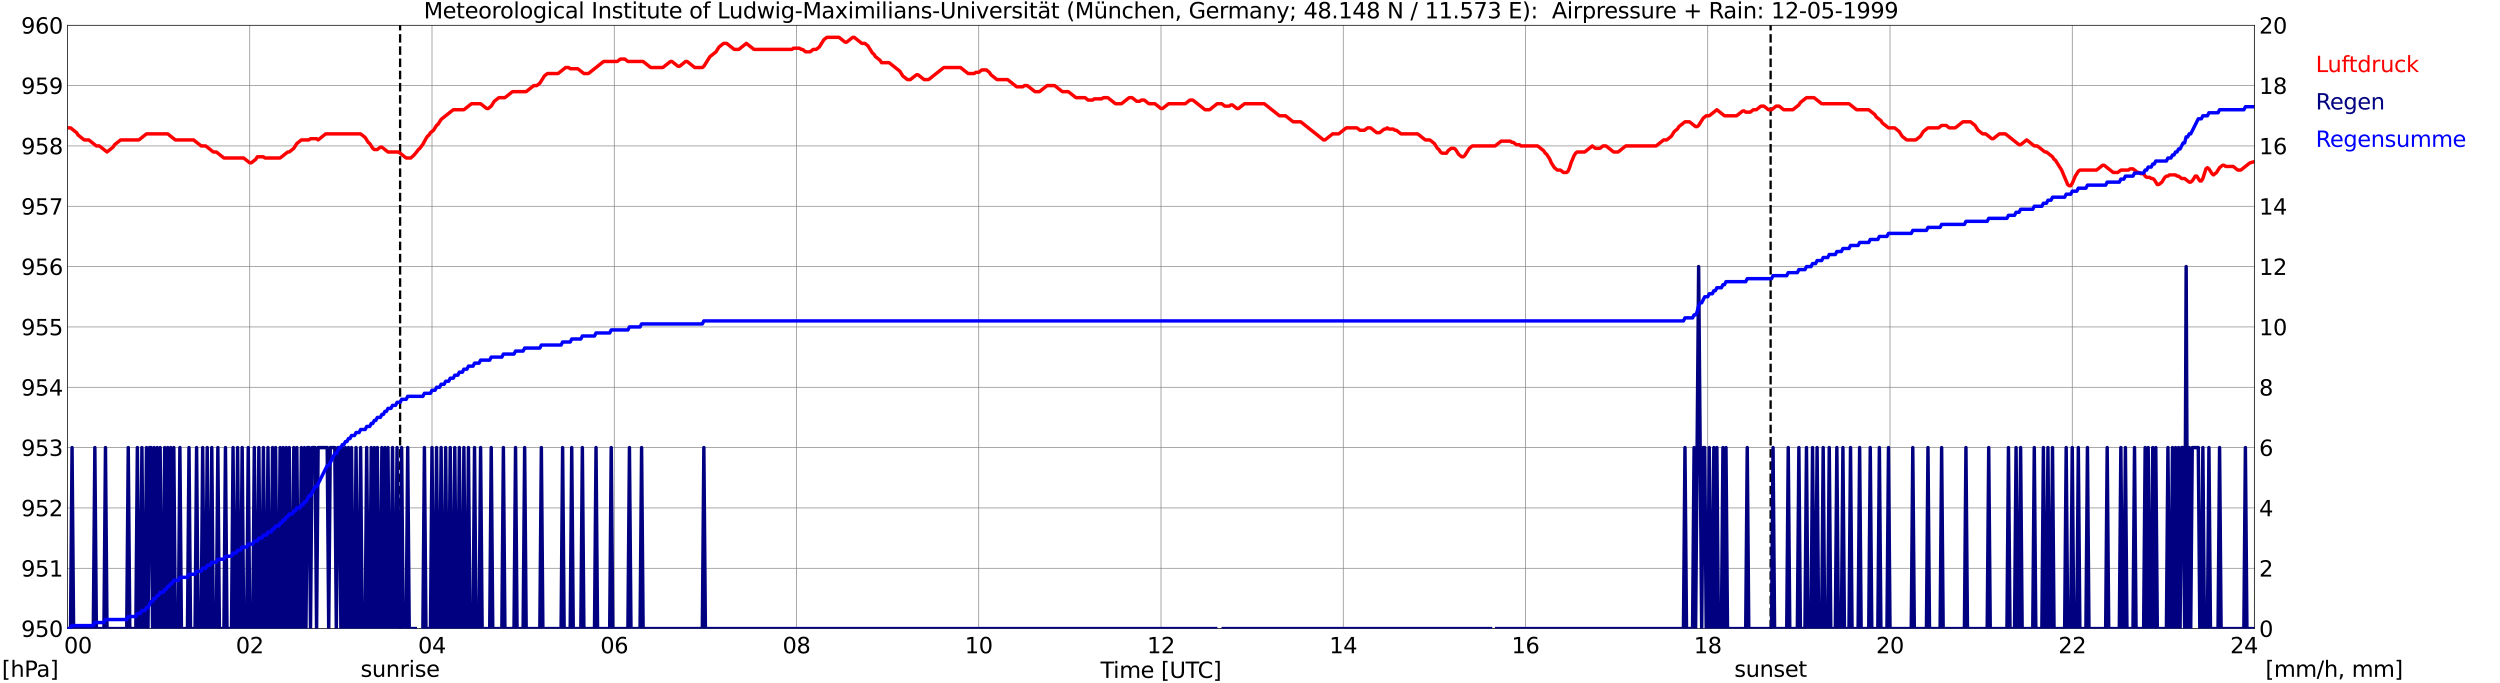 <?xml version="1.0" encoding="utf-8" standalone="no"?>
<!DOCTYPE svg PUBLIC "-//W3C//DTD SVG 1.1//EN"
  "http://www.w3.org/Graphics/SVG/1.1/DTD/svg11.dtd">
<svg xmlns:xlink="http://www.w3.org/1999/xlink" width="1085.4pt" height="296.64pt" viewBox="0 0 1085.4 296.64" xmlns="http://www.w3.org/2000/svg" version="1.1">
 <defs>
  <style type="text/css">*{stroke-linejoin: round; stroke-linecap: butt}</style>
 </defs>
 <g id="figure_1">
  <g id="patch_1">
   <path d="M 0 296.64 
L 1085.4 296.64 
L 1085.4 0 
L 0 0 
z
" style="fill: #ffffff"/>
  </g>
  <g id="axes_1">
   <g id="patch_2">
    <path d="M 29.306 272.909 
L 978.814 272.909 
L 978.814 10.976 
L 29.306 10.976 
z
" style="fill: #ffffff"/>
   </g>
   <g id="patch_3">
    <path d="M 978.814 272.909 
L 978.814 272.909 
L 978.814 10.976 
L 978.814 10.976 
z
" clip-path="url(#p4064ae91d2)" style="fill: #d3d3d3; opacity: 0.25; stroke: #d3d3d3; stroke-linejoin: miter"/>
   </g>
   <g id="matplotlib.axis_1">
    <g id="xtick_1">
     <g id="line2d_1">
      <path d="M 29.306 272.909 
L 29.306 10.976 
" clip-path="url(#p4064ae91d2)" style="fill: none; stroke: #808080; stroke-width: 0.3; stroke-linecap: square"/>
     </g>
     <g id="line2d_2"/>
     <g id="text_1">
      <!--    00 -->
      <g transform="translate(18.733 283.627) scale(0.095 -0.095)">
       <defs>
        <path id="DejaVuSans-20" transform="scale(0.016)"/>
        <path id="DejaVuSans-30" d="M 2034 4250 
Q 1547 4250 1301 3770 
Q 1056 3291 1056 2328 
Q 1056 1369 1301 889 
Q 1547 409 2034 409 
Q 2525 409 2770 889 
Q 3016 1369 3016 2328 
Q 3016 3291 2770 3770 
Q 2525 4250 2034 4250 
z
M 2034 4750 
Q 2819 4750 3233 4129 
Q 3647 3509 3647 2328 
Q 3647 1150 3233 529 
Q 2819 -91 2034 -91 
Q 1250 -91 836 529 
Q 422 1150 422 2328 
Q 422 3509 836 4129 
Q 1250 4750 2034 4750 
z
" transform="scale(0.016)"/>
       </defs>
       <use xlink:href="#DejaVuSans-20"/>
       <use xlink:href="#DejaVuSans-20" transform="translate(31.787 0)"/>
       <use xlink:href="#DejaVuSans-20" transform="translate(63.574 0)"/>
       <use xlink:href="#DejaVuSans-30" transform="translate(95.361 0)"/>
       <use xlink:href="#DejaVuSans-30" transform="translate(158.984 0)"/>
      </g>
     </g>
    </g>
    <g id="xtick_2">
     <g id="line2d_3">
      <path d="M 108.431 272.909 
L 108.431 10.976 
" clip-path="url(#p4064ae91d2)" style="fill: none; stroke: #808080; stroke-width: 0.3; stroke-linecap: square"/>
     </g>
     <g id="line2d_4"/>
     <g id="text_2">
      <!-- 02 -->
      <g transform="translate(102.387 283.627) scale(0.095 -0.095)">
       <defs>
        <path id="DejaVuSans-32" d="M 1228 531 
L 3431 531 
L 3431 0 
L 469 0 
L 469 531 
Q 828 903 1448 1529 
Q 2069 2156 2228 2338 
Q 2531 2678 2651 2914 
Q 2772 3150 2772 3378 
Q 2772 3750 2511 3984 
Q 2250 4219 1831 4219 
Q 1534 4219 1204 4116 
Q 875 4013 500 3803 
L 500 4441 
Q 881 4594 1212 4672 
Q 1544 4750 1819 4750 
Q 2544 4750 2975 4387 
Q 3406 4025 3406 3419 
Q 3406 3131 3298 2873 
Q 3191 2616 2906 2266 
Q 2828 2175 2409 1742 
Q 1991 1309 1228 531 
z
" transform="scale(0.016)"/>
       </defs>
       <use xlink:href="#DejaVuSans-30"/>
       <use xlink:href="#DejaVuSans-32" transform="translate(63.623 0)"/>
      </g>
     </g>
    </g>
    <g id="xtick_3">
     <g id="line2d_5">
      <path d="M 187.557 272.909 
L 187.557 10.976 
" clip-path="url(#p4064ae91d2)" style="fill: none; stroke: #808080; stroke-width: 0.3; stroke-linecap: square"/>
     </g>
     <g id="line2d_6"/>
     <g id="text_3">
      <!-- 04 -->
      <g transform="translate(181.513 283.627) scale(0.095 -0.095)">
       <defs>
        <path id="DejaVuSans-34" d="M 2419 4116 
L 825 1625 
L 2419 1625 
L 2419 4116 
z
M 2253 4666 
L 3047 4666 
L 3047 1625 
L 3713 1625 
L 3713 1100 
L 3047 1100 
L 3047 0 
L 2419 0 
L 2419 1100 
L 313 1100 
L 313 1709 
L 2253 4666 
z
" transform="scale(0.016)"/>
       </defs>
       <use xlink:href="#DejaVuSans-30"/>
       <use xlink:href="#DejaVuSans-34" transform="translate(63.623 0)"/>
      </g>
     </g>
    </g>
    <g id="xtick_4">
     <g id="line2d_7">
      <path d="M 266.683 272.909 
L 266.683 10.976 
" clip-path="url(#p4064ae91d2)" style="fill: none; stroke: #808080; stroke-width: 0.3; stroke-linecap: square"/>
     </g>
     <g id="line2d_8"/>
     <g id="text_4">
      <!-- 06 -->
      <g transform="translate(260.638 283.627) scale(0.095 -0.095)">
       <defs>
        <path id="DejaVuSans-36" d="M 2113 2584 
Q 1688 2584 1439 2293 
Q 1191 2003 1191 1497 
Q 1191 994 1439 701 
Q 1688 409 2113 409 
Q 2538 409 2786 701 
Q 3034 994 3034 1497 
Q 3034 2003 2786 2293 
Q 2538 2584 2113 2584 
z
M 3366 4563 
L 3366 3988 
Q 3128 4100 2886 4159 
Q 2644 4219 2406 4219 
Q 1781 4219 1451 3797 
Q 1122 3375 1075 2522 
Q 1259 2794 1537 2939 
Q 1816 3084 2150 3084 
Q 2853 3084 3261 2657 
Q 3669 2231 3669 1497 
Q 3669 778 3244 343 
Q 2819 -91 2113 -91 
Q 1303 -91 875 529 
Q 447 1150 447 2328 
Q 447 3434 972 4092 
Q 1497 4750 2381 4750 
Q 2619 4750 2861 4703 
Q 3103 4656 3366 4563 
z
" transform="scale(0.016)"/>
       </defs>
       <use xlink:href="#DejaVuSans-30"/>
       <use xlink:href="#DejaVuSans-36" transform="translate(63.623 0)"/>
      </g>
     </g>
    </g>
    <g id="xtick_5">
     <g id="line2d_9">
      <path d="M 345.808 272.909 
L 345.808 10.976 
" clip-path="url(#p4064ae91d2)" style="fill: none; stroke: #808080; stroke-width: 0.3; stroke-linecap: square"/>
     </g>
     <g id="line2d_10"/>
     <g id="text_5">
      <!-- 08 -->
      <g transform="translate(339.764 283.627) scale(0.095 -0.095)">
       <defs>
        <path id="DejaVuSans-38" d="M 2034 2216 
Q 1584 2216 1326 1975 
Q 1069 1734 1069 1313 
Q 1069 891 1326 650 
Q 1584 409 2034 409 
Q 2484 409 2743 651 
Q 3003 894 3003 1313 
Q 3003 1734 2745 1975 
Q 2488 2216 2034 2216 
z
M 1403 2484 
Q 997 2584 770 2862 
Q 544 3141 544 3541 
Q 544 4100 942 4425 
Q 1341 4750 2034 4750 
Q 2731 4750 3128 4425 
Q 3525 4100 3525 3541 
Q 3525 3141 3298 2862 
Q 3072 2584 2669 2484 
Q 3125 2378 3379 2068 
Q 3634 1759 3634 1313 
Q 3634 634 3220 271 
Q 2806 -91 2034 -91 
Q 1263 -91 848 271 
Q 434 634 434 1313 
Q 434 1759 690 2068 
Q 947 2378 1403 2484 
z
M 1172 3481 
Q 1172 3119 1398 2916 
Q 1625 2713 2034 2713 
Q 2441 2713 2670 2916 
Q 2900 3119 2900 3481 
Q 2900 3844 2670 4047 
Q 2441 4250 2034 4250 
Q 1625 4250 1398 4047 
Q 1172 3844 1172 3481 
z
" transform="scale(0.016)"/>
       </defs>
       <use xlink:href="#DejaVuSans-30"/>
       <use xlink:href="#DejaVuSans-38" transform="translate(63.623 0)"/>
      </g>
     </g>
    </g>
    <g id="xtick_6">
     <g id="line2d_11">
      <path d="M 424.934 272.909 
L 424.934 10.976 
" clip-path="url(#p4064ae91d2)" style="fill: none; stroke: #808080; stroke-width: 0.3; stroke-linecap: square"/>
     </g>
     <g id="line2d_12"/>
     <g id="text_6">
      <!-- 10 -->
      <g transform="translate(418.89 283.627) scale(0.095 -0.095)">
       <defs>
        <path id="DejaVuSans-31" d="M 794 531 
L 1825 531 
L 1825 4091 
L 703 3866 
L 703 4441 
L 1819 4666 
L 2450 4666 
L 2450 531 
L 3481 531 
L 3481 0 
L 794 0 
L 794 531 
z
" transform="scale(0.016)"/>
       </defs>
       <use xlink:href="#DejaVuSans-31"/>
       <use xlink:href="#DejaVuSans-30" transform="translate(63.623 0)"/>
      </g>
     </g>
    </g>
    <g id="xtick_7">
     <g id="line2d_13">
      <path d="M 504.06 272.909 
L 504.06 10.976 
" clip-path="url(#p4064ae91d2)" style="fill: none; stroke: #808080; stroke-width: 0.3; stroke-linecap: square"/>
     </g>
     <g id="line2d_14"/>
     <g id="text_7">
      <!-- 12 -->
      <g transform="translate(498.015 283.627) scale(0.095 -0.095)">
       <use xlink:href="#DejaVuSans-31"/>
       <use xlink:href="#DejaVuSans-32" transform="translate(63.623 0)"/>
      </g>
     </g>
    </g>
    <g id="xtick_8">
     <g id="line2d_15">
      <path d="M 583.185 272.909 
L 583.185 10.976 
" clip-path="url(#p4064ae91d2)" style="fill: none; stroke: #808080; stroke-width: 0.3; stroke-linecap: square"/>
     </g>
     <g id="line2d_16"/>
     <g id="text_8">
      <!-- 14 -->
      <g transform="translate(577.141 283.627) scale(0.095 -0.095)">
       <use xlink:href="#DejaVuSans-31"/>
       <use xlink:href="#DejaVuSans-34" transform="translate(63.623 0)"/>
      </g>
     </g>
    </g>
    <g id="xtick_9">
     <g id="line2d_17">
      <path d="M 662.311 272.909 
L 662.311 10.976 
" clip-path="url(#p4064ae91d2)" style="fill: none; stroke: #808080; stroke-width: 0.3; stroke-linecap: square"/>
     </g>
     <g id="line2d_18"/>
     <g id="text_9">
      <!-- 16 -->
      <g transform="translate(656.267 283.627) scale(0.095 -0.095)">
       <use xlink:href="#DejaVuSans-31"/>
       <use xlink:href="#DejaVuSans-36" transform="translate(63.623 0)"/>
      </g>
     </g>
    </g>
    <g id="xtick_10">
     <g id="line2d_19">
      <path d="M 741.437 272.909 
L 741.437 10.976 
" clip-path="url(#p4064ae91d2)" style="fill: none; stroke: #808080; stroke-width: 0.3; stroke-linecap: square"/>
     </g>
     <g id="line2d_20"/>
     <g id="text_10">
      <!-- 18 -->
      <g transform="translate(735.392 283.627) scale(0.095 -0.095)">
       <use xlink:href="#DejaVuSans-31"/>
       <use xlink:href="#DejaVuSans-38" transform="translate(63.623 0)"/>
      </g>
     </g>
    </g>
    <g id="xtick_11">
     <g id="line2d_21">
      <path d="M 820.562 272.909 
L 820.562 10.976 
" clip-path="url(#p4064ae91d2)" style="fill: none; stroke: #808080; stroke-width: 0.3; stroke-linecap: square"/>
     </g>
     <g id="line2d_22"/>
     <g id="text_11">
      <!-- 20 -->
      <g transform="translate(814.518 283.627) scale(0.095 -0.095)">
       <use xlink:href="#DejaVuSans-32"/>
       <use xlink:href="#DejaVuSans-30" transform="translate(63.623 0)"/>
      </g>
     </g>
    </g>
    <g id="xtick_12">
     <g id="line2d_23">
      <path d="M 899.688 272.909 
L 899.688 10.976 
" clip-path="url(#p4064ae91d2)" style="fill: none; stroke: #808080; stroke-width: 0.3; stroke-linecap: square"/>
     </g>
     <g id="line2d_24"/>
     <g id="text_12">
      <!-- 22 -->
      <g transform="translate(893.644 283.627) scale(0.095 -0.095)">
       <use xlink:href="#DejaVuSans-32"/>
       <use xlink:href="#DejaVuSans-32" transform="translate(63.623 0)"/>
      </g>
     </g>
    </g>
    <g id="xtick_13">
     <g id="line2d_25">
      <path d="M 978.814 272.909 
L 978.814 10.976 
" clip-path="url(#p4064ae91d2)" style="fill: none; stroke: #808080; stroke-width: 0.3; stroke-linecap: square"/>
     </g>
     <g id="line2d_26"/>
     <g id="text_13">
      <!-- 24    -->
      <g transform="translate(968.241 283.627) scale(0.095 -0.095)">
       <use xlink:href="#DejaVuSans-32"/>
       <use xlink:href="#DejaVuSans-34" transform="translate(63.623 0)"/>
       <use xlink:href="#DejaVuSans-20" transform="translate(127.246 0)"/>
       <use xlink:href="#DejaVuSans-20" transform="translate(159.033 0)"/>
       <use xlink:href="#DejaVuSans-20" transform="translate(190.82 0)"/>
      </g>
     </g>
    </g>
    <g id="text_14">
     <!-- Time [UTC] -->
     <g transform="translate(477.806 294.322) scale(0.095 -0.095)">
      <defs>
       <path id="DejaVuSans-54" d="M -19 4666 
L 3928 4666 
L 3928 4134 
L 2272 4134 
L 2272 0 
L 1638 0 
L 1638 4134 
L -19 4134 
L -19 4666 
z
" transform="scale(0.016)"/>
       <path id="DejaVuSans-69" d="M 603 3500 
L 1178 3500 
L 1178 0 
L 603 0 
L 603 3500 
z
M 603 4863 
L 1178 4863 
L 1178 4134 
L 603 4134 
L 603 4863 
z
" transform="scale(0.016)"/>
       <path id="DejaVuSans-6d" d="M 3328 2828 
Q 3544 3216 3844 3400 
Q 4144 3584 4550 3584 
Q 5097 3584 5394 3201 
Q 5691 2819 5691 2113 
L 5691 0 
L 5113 0 
L 5113 2094 
Q 5113 2597 4934 2840 
Q 4756 3084 4391 3084 
Q 3944 3084 3684 2787 
Q 3425 2491 3425 1978 
L 3425 0 
L 2847 0 
L 2847 2094 
Q 2847 2600 2669 2842 
Q 2491 3084 2119 3084 
Q 1678 3084 1418 2786 
Q 1159 2488 1159 1978 
L 1159 0 
L 581 0 
L 581 3500 
L 1159 3500 
L 1159 2956 
Q 1356 3278 1631 3431 
Q 1906 3584 2284 3584 
Q 2666 3584 2933 3390 
Q 3200 3197 3328 2828 
z
" transform="scale(0.016)"/>
       <path id="DejaVuSans-65" d="M 3597 1894 
L 3597 1613 
L 953 1613 
Q 991 1019 1311 708 
Q 1631 397 2203 397 
Q 2534 397 2845 478 
Q 3156 559 3463 722 
L 3463 178 
Q 3153 47 2828 -22 
Q 2503 -91 2169 -91 
Q 1331 -91 842 396 
Q 353 884 353 1716 
Q 353 2575 817 3079 
Q 1281 3584 2069 3584 
Q 2775 3584 3186 3129 
Q 3597 2675 3597 1894 
z
M 3022 2063 
Q 3016 2534 2758 2815 
Q 2500 3097 2075 3097 
Q 1594 3097 1305 2825 
Q 1016 2553 972 2059 
L 3022 2063 
z
" transform="scale(0.016)"/>
       <path id="DejaVuSans-5b" d="M 550 4863 
L 1875 4863 
L 1875 4416 
L 1125 4416 
L 1125 -397 
L 1875 -397 
L 1875 -844 
L 550 -844 
L 550 4863 
z
" transform="scale(0.016)"/>
       <path id="DejaVuSans-55" d="M 556 4666 
L 1191 4666 
L 1191 1831 
Q 1191 1081 1462 751 
Q 1734 422 2344 422 
Q 2950 422 3222 751 
Q 3494 1081 3494 1831 
L 3494 4666 
L 4128 4666 
L 4128 1753 
Q 4128 841 3676 375 
Q 3225 -91 2344 -91 
Q 1459 -91 1007 375 
Q 556 841 556 1753 
L 556 4666 
z
" transform="scale(0.016)"/>
       <path id="DejaVuSans-43" d="M 4122 4306 
L 4122 3641 
Q 3803 3938 3442 4084 
Q 3081 4231 2675 4231 
Q 1875 4231 1450 3742 
Q 1025 3253 1025 2328 
Q 1025 1406 1450 917 
Q 1875 428 2675 428 
Q 3081 428 3442 575 
Q 3803 722 4122 1019 
L 4122 359 
Q 3791 134 3420 21 
Q 3050 -91 2638 -91 
Q 1578 -91 968 557 
Q 359 1206 359 2328 
Q 359 3453 968 4101 
Q 1578 4750 2638 4750 
Q 3056 4750 3426 4639 
Q 3797 4528 4122 4306 
z
" transform="scale(0.016)"/>
       <path id="DejaVuSans-5d" d="M 1947 4863 
L 1947 -844 
L 622 -844 
L 622 -397 
L 1369 -397 
L 1369 4416 
L 622 4416 
L 622 4863 
L 1947 4863 
z
" transform="scale(0.016)"/>
      </defs>
      <use xlink:href="#DejaVuSans-54"/>
      <use xlink:href="#DejaVuSans-69" transform="translate(57.959 0)"/>
      <use xlink:href="#DejaVuSans-6d" transform="translate(85.742 0)"/>
      <use xlink:href="#DejaVuSans-65" transform="translate(183.154 0)"/>
      <use xlink:href="#DejaVuSans-20" transform="translate(244.678 0)"/>
      <use xlink:href="#DejaVuSans-5b" transform="translate(276.465 0)"/>
      <use xlink:href="#DejaVuSans-55" transform="translate(315.479 0)"/>
      <use xlink:href="#DejaVuSans-54" transform="translate(388.672 0)"/>
      <use xlink:href="#DejaVuSans-43" transform="translate(443.881 0)"/>
      <use xlink:href="#DejaVuSans-5d" transform="translate(513.705 0)"/>
     </g>
    </g>
   </g>
   <g id="matplotlib.axis_2">
    <g id="ytick_1">
     <g id="line2d_27">
      <path d="M 29.306 272.909 
L 978.814 272.909 
" clip-path="url(#p4064ae91d2)" style="fill: none; stroke: #808080; stroke-width: 0.3; stroke-linecap: square"/>
     </g>
     <g id="line2d_28"/>
     <g id="text_15">
      <!-- 950 -->
      <g transform="translate(9.173 276.518) scale(0.095 -0.095)">
       <defs>
        <path id="DejaVuSans-39" d="M 703 97 
L 703 672 
Q 941 559 1184 500 
Q 1428 441 1663 441 
Q 2288 441 2617 861 
Q 2947 1281 2994 2138 
Q 2813 1869 2534 1725 
Q 2256 1581 1919 1581 
Q 1219 1581 811 2004 
Q 403 2428 403 3163 
Q 403 3881 828 4315 
Q 1253 4750 1959 4750 
Q 2769 4750 3195 4129 
Q 3622 3509 3622 2328 
Q 3622 1225 3098 567 
Q 2575 -91 1691 -91 
Q 1453 -91 1209 -44 
Q 966 3 703 97 
z
M 1959 2075 
Q 2384 2075 2632 2365 
Q 2881 2656 2881 3163 
Q 2881 3666 2632 3958 
Q 2384 4250 1959 4250 
Q 1534 4250 1286 3958 
Q 1038 3666 1038 3163 
Q 1038 2656 1286 2365 
Q 1534 2075 1959 2075 
z
" transform="scale(0.016)"/>
        <path id="DejaVuSans-35" d="M 691 4666 
L 3169 4666 
L 3169 4134 
L 1269 4134 
L 1269 2991 
Q 1406 3038 1543 3061 
Q 1681 3084 1819 3084 
Q 2600 3084 3056 2656 
Q 3513 2228 3513 1497 
Q 3513 744 3044 326 
Q 2575 -91 1722 -91 
Q 1428 -91 1123 -41 
Q 819 9 494 109 
L 494 744 
Q 775 591 1075 516 
Q 1375 441 1709 441 
Q 2250 441 2565 725 
Q 2881 1009 2881 1497 
Q 2881 1984 2565 2268 
Q 2250 2553 1709 2553 
Q 1456 2553 1204 2497 
Q 953 2441 691 2322 
L 691 4666 
z
" transform="scale(0.016)"/>
       </defs>
       <use xlink:href="#DejaVuSans-39"/>
       <use xlink:href="#DejaVuSans-35" transform="translate(63.623 0)"/>
       <use xlink:href="#DejaVuSans-30" transform="translate(127.246 0)"/>
      </g>
     </g>
    </g>
    <g id="ytick_2">
     <g id="line2d_29">
      <path d="M 29.306 246.715 
L 978.814 246.715 
" clip-path="url(#p4064ae91d2)" style="fill: none; stroke: #808080; stroke-width: 0.3; stroke-linecap: square"/>
     </g>
     <g id="line2d_30"/>
     <g id="text_16">
      <!-- 951 -->
      <g transform="translate(9.173 250.325) scale(0.095 -0.095)">
       <use xlink:href="#DejaVuSans-39"/>
       <use xlink:href="#DejaVuSans-35" transform="translate(63.623 0)"/>
       <use xlink:href="#DejaVuSans-31" transform="translate(127.246 0)"/>
      </g>
     </g>
    </g>
    <g id="ytick_3">
     <g id="line2d_31">
      <path d="M 29.306 220.522 
L 978.814 220.522 
" clip-path="url(#p4064ae91d2)" style="fill: none; stroke: #808080; stroke-width: 0.3; stroke-linecap: square"/>
     </g>
     <g id="line2d_32"/>
     <g id="text_17">
      <!-- 952 -->
      <g transform="translate(9.173 224.131) scale(0.095 -0.095)">
       <use xlink:href="#DejaVuSans-39"/>
       <use xlink:href="#DejaVuSans-35" transform="translate(63.623 0)"/>
       <use xlink:href="#DejaVuSans-32" transform="translate(127.246 0)"/>
      </g>
     </g>
    </g>
    <g id="ytick_4">
     <g id="line2d_33">
      <path d="M 29.306 194.329 
L 978.814 194.329 
" clip-path="url(#p4064ae91d2)" style="fill: none; stroke: #808080; stroke-width: 0.3; stroke-linecap: square"/>
     </g>
     <g id="line2d_34"/>
     <g id="text_18">
      <!-- 953 -->
      <g transform="translate(9.173 197.938) scale(0.095 -0.095)">
       <defs>
        <path id="DejaVuSans-33" d="M 2597 2516 
Q 3050 2419 3304 2112 
Q 3559 1806 3559 1356 
Q 3559 666 3084 287 
Q 2609 -91 1734 -91 
Q 1441 -91 1130 -33 
Q 819 25 488 141 
L 488 750 
Q 750 597 1062 519 
Q 1375 441 1716 441 
Q 2309 441 2620 675 
Q 2931 909 2931 1356 
Q 2931 1769 2642 2001 
Q 2353 2234 1838 2234 
L 1294 2234 
L 1294 2753 
L 1863 2753 
Q 2328 2753 2575 2939 
Q 2822 3125 2822 3475 
Q 2822 3834 2567 4026 
Q 2313 4219 1838 4219 
Q 1578 4219 1281 4162 
Q 984 4106 628 3988 
L 628 4550 
Q 988 4650 1302 4700 
Q 1616 4750 1894 4750 
Q 2613 4750 3031 4423 
Q 3450 4097 3450 3541 
Q 3450 3153 3228 2886 
Q 3006 2619 2597 2516 
z
" transform="scale(0.016)"/>
       </defs>
       <use xlink:href="#DejaVuSans-39"/>
       <use xlink:href="#DejaVuSans-35" transform="translate(63.623 0)"/>
       <use xlink:href="#DejaVuSans-33" transform="translate(127.246 0)"/>
      </g>
     </g>
    </g>
    <g id="ytick_5">
     <g id="line2d_35">
      <path d="M 29.306 168.136 
L 978.814 168.136 
" clip-path="url(#p4064ae91d2)" style="fill: none; stroke: #808080; stroke-width: 0.3; stroke-linecap: square"/>
     </g>
     <g id="line2d_36"/>
     <g id="text_19">
      <!-- 954 -->
      <g transform="translate(9.173 171.745) scale(0.095 -0.095)">
       <use xlink:href="#DejaVuSans-39"/>
       <use xlink:href="#DejaVuSans-35" transform="translate(63.623 0)"/>
       <use xlink:href="#DejaVuSans-34" transform="translate(127.246 0)"/>
      </g>
     </g>
    </g>
    <g id="ytick_6">
     <g id="line2d_37">
      <path d="M 29.306 141.942 
L 978.814 141.942 
" clip-path="url(#p4064ae91d2)" style="fill: none; stroke: #808080; stroke-width: 0.3; stroke-linecap: square"/>
     </g>
     <g id="line2d_38"/>
     <g id="text_20">
      <!-- 955 -->
      <g transform="translate(9.173 145.551) scale(0.095 -0.095)">
       <use xlink:href="#DejaVuSans-39"/>
       <use xlink:href="#DejaVuSans-35" transform="translate(63.623 0)"/>
       <use xlink:href="#DejaVuSans-35" transform="translate(127.246 0)"/>
      </g>
     </g>
    </g>
    <g id="ytick_7">
     <g id="line2d_39">
      <path d="M 29.306 115.749 
L 978.814 115.749 
" clip-path="url(#p4064ae91d2)" style="fill: none; stroke: #808080; stroke-width: 0.3; stroke-linecap: square"/>
     </g>
     <g id="line2d_40"/>
     <g id="text_21">
      <!-- 956 -->
      <g transform="translate(9.173 119.358) scale(0.095 -0.095)">
       <use xlink:href="#DejaVuSans-39"/>
       <use xlink:href="#DejaVuSans-35" transform="translate(63.623 0)"/>
       <use xlink:href="#DejaVuSans-36" transform="translate(127.246 0)"/>
      </g>
     </g>
    </g>
    <g id="ytick_8">
     <g id="line2d_41">
      <path d="M 29.306 89.556 
L 978.814 89.556 
" clip-path="url(#p4064ae91d2)" style="fill: none; stroke: #808080; stroke-width: 0.3; stroke-linecap: square"/>
     </g>
     <g id="line2d_42"/>
     <g id="text_22">
      <!-- 957 -->
      <g transform="translate(9.173 93.165) scale(0.095 -0.095)">
       <defs>
        <path id="DejaVuSans-37" d="M 525 4666 
L 3525 4666 
L 3525 4397 
L 1831 0 
L 1172 0 
L 2766 4134 
L 525 4134 
L 525 4666 
z
" transform="scale(0.016)"/>
       </defs>
       <use xlink:href="#DejaVuSans-39"/>
       <use xlink:href="#DejaVuSans-35" transform="translate(63.623 0)"/>
       <use xlink:href="#DejaVuSans-37" transform="translate(127.246 0)"/>
      </g>
     </g>
    </g>
    <g id="ytick_9">
     <g id="line2d_43">
      <path d="M 29.306 63.362 
L 978.814 63.362 
" clip-path="url(#p4064ae91d2)" style="fill: none; stroke: #808080; stroke-width: 0.3; stroke-linecap: square"/>
     </g>
     <g id="line2d_44"/>
     <g id="text_23">
      <!-- 958 -->
      <g transform="translate(9.173 66.972) scale(0.095 -0.095)">
       <use xlink:href="#DejaVuSans-39"/>
       <use xlink:href="#DejaVuSans-35" transform="translate(63.623 0)"/>
       <use xlink:href="#DejaVuSans-38" transform="translate(127.246 0)"/>
      </g>
     </g>
    </g>
    <g id="ytick_10">
     <g id="line2d_45">
      <path d="M 29.306 37.169 
L 978.814 37.169 
" clip-path="url(#p4064ae91d2)" style="fill: none; stroke: #808080; stroke-width: 0.3; stroke-linecap: square"/>
     </g>
     <g id="line2d_46"/>
     <g id="text_24">
      <!-- 959 -->
      <g transform="translate(9.173 40.778) scale(0.095 -0.095)">
       <use xlink:href="#DejaVuSans-39"/>
       <use xlink:href="#DejaVuSans-35" transform="translate(63.623 0)"/>
       <use xlink:href="#DejaVuSans-39" transform="translate(127.246 0)"/>
      </g>
     </g>
    </g>
    <g id="ytick_11">
     <g id="line2d_47">
      <path d="M 29.306 10.976 
L 978.814 10.976 
" clip-path="url(#p4064ae91d2)" style="fill: none; stroke: #808080; stroke-width: 0.3; stroke-linecap: square"/>
     </g>
     <g id="line2d_48"/>
     <g id="text_25">
      <!-- 960 -->
      <g transform="translate(9.173 14.585) scale(0.095 -0.095)">
       <use xlink:href="#DejaVuSans-39"/>
       <use xlink:href="#DejaVuSans-36" transform="translate(63.623 0)"/>
       <use xlink:href="#DejaVuSans-30" transform="translate(127.246 0)"/>
      </g>
     </g>
    </g>
   </g>
   <g id="line2d_49">
    <path d="M 173.71 272.909 
L 173.71 10.976 
" clip-path="url(#p4064ae91d2)" style="fill: none; stroke-dasharray: 3.7,1.6; stroke-dashoffset: 0; stroke: #000000"/>
   </g>
   <g id="line2d_50">
    <path d="M 768.735 272.909 
L 768.735 10.976 
" clip-path="url(#p4064ae91d2)" style="fill: none; stroke-dasharray: 3.7,1.6; stroke-dashoffset: 0; stroke: #000000"/>
   </g>
   <g id="line2d_51">
    <path d="M 29.306 55.504 
L 30.625 55.504 
L 33.262 57.6 
L 33.921 58.648 
L 36.559 60.743 
L 38.537 60.743 
L 41.834 63.362 
L 43.153 63.362 
L 46.45 65.982 
L 49.087 63.886 
L 49.747 62.838 
L 52.384 60.743 
L 60.297 60.743 
L 63.594 58.124 
L 72.825 58.124 
L 76.122 60.743 
L 84.034 60.743 
L 87.331 63.362 
L 89.309 63.362 
L 92.606 65.982 
L 93.925 65.982 
L 97.222 68.601 
L 105.794 68.601 
L 108.431 70.696 
L 109.091 70.696 
L 111.069 69.125 
L 111.728 68.077 
L 114.366 68.077 
L 115.025 68.601 
L 121.619 68.601 
L 124.916 65.982 
L 125.575 65.982 
L 127.553 64.41 
L 128.872 62.315 
L 130.85 60.743 
L 134.147 60.743 
L 134.807 60.219 
L 137.444 60.219 
L 138.104 60.743 
L 141.4 58.124 
L 156.566 58.124 
L 158.544 59.695 
L 159.863 61.791 
L 160.523 62.315 
L 161.841 64.41 
L 162.501 64.934 
L 163.819 64.934 
L 165.138 63.886 
L 165.798 63.886 
L 168.435 65.982 
L 173.051 65.982 
L 176.348 68.601 
L 178.326 68.601 
L 179.645 67.448 
L 180.963 65.877 
L 181.623 64.934 
L 182.282 64.41 
L 183.601 62.629 
L 184.92 60.219 
L 185.579 59.171 
L 186.238 58.648 
L 186.898 57.6 
L 188.217 56.552 
L 189.535 54.457 
L 190.195 53.933 
L 191.513 51.837 
L 196.788 47.646 
L 201.404 47.646 
L 204.701 45.027 
L 208.657 45.027 
L 211.295 47.122 
L 211.954 47.122 
L 213.273 46.075 
L 214.592 43.979 
L 216.57 42.408 
L 219.207 42.408 
L 222.504 39.788 
L 228.439 39.788 
L 231.736 37.169 
L 233.054 37.169 
L 234.373 36.121 
L 236.351 32.978 
L 237.67 31.93 
L 242.286 31.93 
L 245.583 29.311 
L 246.901 29.311 
L 247.561 29.835 
L 250.858 29.835 
L 253.495 31.93 
L 255.473 31.93 
L 262.067 26.692 
L 268.002 26.692 
L 269.32 25.644 
L 271.298 25.644 
L 272.617 26.692 
L 279.211 26.692 
L 282.508 29.311 
L 287.783 29.311 
L 291.08 26.692 
L 291.739 26.692 
L 294.377 28.787 
L 295.036 28.787 
L 297.674 26.692 
L 298.333 26.692 
L 301.63 29.311 
L 304.927 29.311 
L 305.586 28.787 
L 308.224 24.596 
L 310.861 22.501 
L 312.18 20.405 
L 314.158 18.834 
L 315.477 18.834 
L 318.774 21.453 
L 320.752 21.453 
L 324.049 18.834 
L 327.346 21.453 
L 343.83 21.453 
L 344.49 20.929 
L 347.127 20.929 
L 347.787 21.453 
L 348.446 21.453 
L 349.765 22.501 
L 351.743 22.501 
L 353.062 21.453 
L 354.38 21.453 
L 355.699 20.405 
L 357.677 17.262 
L 358.996 16.214 
L 364.271 16.214 
L 366.909 18.31 
L 367.568 18.31 
L 370.206 16.214 
L 370.865 16.214 
L 374.162 18.834 
L 375.481 18.834 
L 376.799 19.881 
L 378.777 23.025 
L 379.437 23.548 
L 380.096 24.596 
L 382.074 26.168 
L 382.734 27.216 
L 386.031 27.216 
L 390.646 30.883 
L 391.965 32.978 
L 393.943 34.55 
L 395.262 34.55 
L 397.899 32.454 
L 398.559 32.454 
L 401.196 34.55 
L 403.175 34.55 
L 409.768 29.311 
L 417.022 29.311 
L 420.318 31.93 
L 422.956 31.93 
L 423.615 31.406 
L 424.934 31.406 
L 426.253 30.359 
L 428.231 30.359 
L 429.55 31.406 
L 430.209 32.454 
L 432.847 34.55 
L 437.462 34.55 
L 441.419 37.693 
L 444.056 37.693 
L 444.716 37.169 
L 446.034 37.169 
L 449.331 39.788 
L 451.309 39.788 
L 454.606 37.169 
L 457.903 37.169 
L 461.2 39.788 
L 463.838 39.788 
L 467.134 42.408 
L 471.091 42.408 
L 472.409 43.455 
L 474.388 43.455 
L 475.047 42.932 
L 478.344 42.932 
L 479.003 42.408 
L 480.981 42.408 
L 484.278 45.027 
L 486.916 45.027 
L 490.213 42.408 
L 491.532 42.408 
L 493.51 43.979 
L 494.828 43.979 
L 495.488 43.455 
L 496.807 43.455 
L 498.785 45.027 
L 501.422 45.027 
L 504.06 47.122 
L 504.719 47.122 
L 507.357 45.027 
L 514.61 45.027 
L 516.588 43.455 
L 517.907 43.455 
L 523.182 47.646 
L 525.16 47.646 
L 528.457 45.027 
L 530.435 45.027 
L 531.754 46.075 
L 533.732 46.075 
L 534.391 45.551 
L 535.051 45.551 
L 537.029 47.122 
L 537.688 47.122 
L 540.326 45.027 
L 548.898 45.027 
L 555.491 50.266 
L 558.129 50.266 
L 561.426 52.885 
L 564.723 52.885 
L 574.613 60.743 
L 575.273 60.743 
L 578.57 58.124 
L 581.207 58.124 
L 584.504 55.504 
L 589.12 55.504 
L 590.439 56.552 
L 592.417 56.552 
L 593.736 55.504 
L 595.054 55.504 
L 597.692 57.6 
L 599.011 57.6 
L 600.989 56.028 
L 601.648 56.028 
L 602.307 55.504 
L 602.967 56.028 
L 604.945 56.028 
L 605.604 56.552 
L 606.264 56.552 
L 608.242 58.124 
L 615.495 58.124 
L 618.792 60.743 
L 620.77 60.743 
L 622.748 62.315 
L 624.067 64.41 
L 624.726 64.934 
L 625.386 65.982 
L 626.045 66.506 
L 628.023 66.506 
L 628.683 65.458 
L 630.001 64.41 
L 631.32 64.41 
L 631.98 64.934 
L 633.298 67.029 
L 634.617 68.077 
L 635.276 68.077 
L 635.936 67.553 
L 637.914 64.41 
L 639.233 63.362 
L 649.123 63.362 
L 651.761 61.267 
L 655.717 61.267 
L 656.377 61.791 
L 657.036 61.791 
L 658.355 62.838 
L 659.674 62.838 
L 660.333 63.362 
L 667.586 63.362 
L 670.224 65.458 
L 670.883 66.506 
L 671.542 67.029 
L 672.861 69.125 
L 673.521 70.696 
L 674.839 72.792 
L 676.158 73.84 
L 677.477 73.84 
L 678.796 74.887 
L 680.114 74.887 
L 680.774 74.363 
L 681.433 72.792 
L 682.092 70.696 
L 683.411 67.553 
L 684.071 66.506 
L 684.73 65.982 
L 688.027 65.982 
L 691.324 63.362 
L 692.643 64.41 
L 694.621 64.41 
L 695.939 63.362 
L 697.258 63.362 
L 700.555 65.982 
L 702.533 65.982 
L 705.83 63.362 
L 719.018 63.362 
L 722.315 60.743 
L 723.633 60.743 
L 725.612 59.171 
L 726.93 57.076 
L 728.249 56.028 
L 728.909 54.98 
L 731.546 52.885 
L 733.524 52.885 
L 736.162 54.98 
L 736.821 54.98 
L 737.48 54.457 
L 739.459 51.313 
L 740.777 50.266 
L 742.096 50.266 
L 745.393 47.646 
L 748.69 50.266 
L 753.965 50.266 
L 756.602 48.17 
L 757.262 48.17 
L 757.921 48.694 
L 759.899 48.694 
L 761.218 47.646 
L 762.537 47.646 
L 764.515 46.075 
L 765.834 46.075 
L 767.812 47.646 
L 769.131 47.646 
L 771.109 46.075 
L 772.428 46.075 
L 774.406 47.646 
L 778.362 47.646 
L 781 45.551 
L 781.659 44.503 
L 784.296 42.408 
L 787.593 42.408 
L 790.89 45.027 
L 802.759 45.027 
L 806.056 47.646 
L 811.331 47.646 
L 813.969 49.742 
L 814.628 50.79 
L 816.606 52.361 
L 817.265 53.409 
L 819.903 55.504 
L 822.541 55.504 
L 824.519 57.076 
L 825.837 59.171 
L 827.816 60.743 
L 831.772 60.743 
L 833.75 59.171 
L 835.069 57.076 
L 837.047 55.504 
L 841.663 55.504 
L 842.981 54.457 
L 844.959 54.457 
L 846.278 55.504 
L 848.916 55.504 
L 852.213 52.885 
L 855.51 52.885 
L 857.488 54.457 
L 858.806 56.552 
L 860.785 58.124 
L 862.103 58.124 
L 864.741 60.219 
L 865.4 60.219 
L 868.038 58.124 
L 870.675 58.124 
L 876.61 62.838 
L 877.269 62.838 
L 879.907 60.743 
L 883.204 63.362 
L 884.522 63.362 
L 887.819 65.982 
L 888.479 65.982 
L 891.116 68.077 
L 891.775 69.125 
L 892.435 69.649 
L 895.072 73.84 
L 897.71 80.126 
L 898.369 80.65 
L 899.029 80.65 
L 899.688 79.602 
L 901.007 76.459 
L 902.326 74.363 
L 902.985 73.84 
L 910.238 73.84 
L 912.876 71.744 
L 913.535 71.744 
L 917.491 74.887 
L 919.469 74.887 
L 920.788 73.84 
L 924.085 73.84 
L 924.745 73.316 
L 926.063 73.316 
L 928.041 74.887 
L 928.701 74.887 
L 929.36 75.411 
L 930.679 75.411 
L 931.338 76.459 
L 931.998 76.983 
L 933.316 76.983 
L 933.976 77.507 
L 934.635 77.507 
L 935.295 78.031 
L 936.613 80.126 
L 937.273 80.126 
L 938.592 79.078 
L 939.91 76.983 
L 940.57 76.459 
L 941.229 76.459 
L 941.888 75.935 
L 944.526 75.935 
L 945.185 76.459 
L 945.845 76.459 
L 947.163 77.507 
L 948.482 77.507 
L 950.46 79.078 
L 951.12 79.078 
L 951.779 78.554 
L 953.098 76.459 
L 953.757 76.459 
L 955.076 78.554 
L 955.735 78.554 
L 956.395 77.507 
L 957.714 73.316 
L 958.373 72.792 
L 959.032 73.316 
L 960.351 75.411 
L 961.01 75.935 
L 962.329 74.887 
L 963.648 72.792 
L 964.967 71.744 
L 965.626 71.744 
L 966.285 72.268 
L 969.582 72.268 
L 971.561 73.84 
L 972.879 73.84 
L 976.836 70.696 
L 978.154 70.347 
L 978.154 70.347 
" clip-path="url(#p4064ae91d2)" style="fill: none; stroke: #ff0000; stroke-width: 1.5; stroke-linecap: square"/>
   </g>
   <g id="patch_4">
    <path d="M 29.306 272.909 
L 29.306 10.976 
" style="fill: none; stroke: #000000; stroke-width: 0.3; stroke-linejoin: miter; stroke-linecap: square"/>
   </g>
   <g id="patch_5">
    <path d="M 29.306 272.909 
L 978.814 272.909 
" style="fill: none; stroke: #000000; stroke-width: 0.3; stroke-linejoin: miter; stroke-linecap: square"/>
   </g>
   <g id="patch_6">
    <path d="M 29.306 10.976 
L 978.814 10.976 
" style="fill: none; stroke: #000000; stroke-width: 0.3; stroke-linejoin: miter; stroke-linecap: square"/>
   </g>
   <g id="text_26">
    <!-- sunrise -->
    <g transform="translate(156.546 293.863) scale(0.095 -0.095)">
     <defs>
      <path id="DejaVuSans-73" d="M 2834 3397 
L 2834 2853 
Q 2591 2978 2328 3040 
Q 2066 3103 1784 3103 
Q 1356 3103 1142 2972 
Q 928 2841 928 2578 
Q 928 2378 1081 2264 
Q 1234 2150 1697 2047 
L 1894 2003 
Q 2506 1872 2764 1633 
Q 3022 1394 3022 966 
Q 3022 478 2636 193 
Q 2250 -91 1575 -91 
Q 1294 -91 989 -36 
Q 684 19 347 128 
L 347 722 
Q 666 556 975 473 
Q 1284 391 1588 391 
Q 1994 391 2212 530 
Q 2431 669 2431 922 
Q 2431 1156 2273 1281 
Q 2116 1406 1581 1522 
L 1381 1569 
Q 847 1681 609 1914 
Q 372 2147 372 2553 
Q 372 3047 722 3315 
Q 1072 3584 1716 3584 
Q 2034 3584 2315 3537 
Q 2597 3491 2834 3397 
z
" transform="scale(0.016)"/>
      <path id="DejaVuSans-75" d="M 544 1381 
L 544 3500 
L 1119 3500 
L 1119 1403 
Q 1119 906 1312 657 
Q 1506 409 1894 409 
Q 2359 409 2629 706 
Q 2900 1003 2900 1516 
L 2900 3500 
L 3475 3500 
L 3475 0 
L 2900 0 
L 2900 538 
Q 2691 219 2414 64 
Q 2138 -91 1772 -91 
Q 1169 -91 856 284 
Q 544 659 544 1381 
z
M 1991 3584 
L 1991 3584 
z
" transform="scale(0.016)"/>
      <path id="DejaVuSans-6e" d="M 3513 2113 
L 3513 0 
L 2938 0 
L 2938 2094 
Q 2938 2591 2744 2837 
Q 2550 3084 2163 3084 
Q 1697 3084 1428 2787 
Q 1159 2491 1159 1978 
L 1159 0 
L 581 0 
L 581 3500 
L 1159 3500 
L 1159 2956 
Q 1366 3272 1645 3428 
Q 1925 3584 2291 3584 
Q 2894 3584 3203 3211 
Q 3513 2838 3513 2113 
z
" transform="scale(0.016)"/>
      <path id="DejaVuSans-72" d="M 2631 2963 
Q 2534 3019 2420 3045 
Q 2306 3072 2169 3072 
Q 1681 3072 1420 2755 
Q 1159 2438 1159 1844 
L 1159 0 
L 581 0 
L 581 3500 
L 1159 3500 
L 1159 2956 
Q 1341 3275 1631 3429 
Q 1922 3584 2338 3584 
Q 2397 3584 2469 3576 
Q 2541 3569 2628 3553 
L 2631 2963 
z
" transform="scale(0.016)"/>
     </defs>
     <use xlink:href="#DejaVuSans-73"/>
     <use xlink:href="#DejaVuSans-75" transform="translate(52.1 0)"/>
     <use xlink:href="#DejaVuSans-6e" transform="translate(115.479 0)"/>
     <use xlink:href="#DejaVuSans-72" transform="translate(178.857 0)"/>
     <use xlink:href="#DejaVuSans-69" transform="translate(219.971 0)"/>
     <use xlink:href="#DejaVuSans-73" transform="translate(247.754 0)"/>
     <use xlink:href="#DejaVuSans-65" transform="translate(299.854 0)"/>
    </g>
   </g>
   <g id="text_27">
    <!-- sunset -->
    <g transform="translate(752.981 293.863) scale(0.095 -0.095)">
     <defs>
      <path id="DejaVuSans-74" d="M 1172 4494 
L 1172 3500 
L 2356 3500 
L 2356 3053 
L 1172 3053 
L 1172 1153 
Q 1172 725 1289 603 
Q 1406 481 1766 481 
L 2356 481 
L 2356 0 
L 1766 0 
Q 1100 0 847 248 
Q 594 497 594 1153 
L 594 3053 
L 172 3053 
L 172 3500 
L 594 3500 
L 594 4494 
L 1172 4494 
z
" transform="scale(0.016)"/>
     </defs>
     <use xlink:href="#DejaVuSans-73"/>
     <use xlink:href="#DejaVuSans-75" transform="translate(52.1 0)"/>
     <use xlink:href="#DejaVuSans-6e" transform="translate(115.479 0)"/>
     <use xlink:href="#DejaVuSans-73" transform="translate(178.857 0)"/>
     <use xlink:href="#DejaVuSans-65" transform="translate(230.957 0)"/>
     <use xlink:href="#DejaVuSans-74" transform="translate(292.48 0)"/>
    </g>
   </g>
   <g id="text_28">
    <!-- [hPa] -->
    <g transform="translate(0.821 293.863) scale(0.095 -0.095)">
     <defs>
      <path id="DejaVuSans-68" d="M 3513 2113 
L 3513 0 
L 2938 0 
L 2938 2094 
Q 2938 2591 2744 2837 
Q 2550 3084 2163 3084 
Q 1697 3084 1428 2787 
Q 1159 2491 1159 1978 
L 1159 0 
L 581 0 
L 581 4863 
L 1159 4863 
L 1159 2956 
Q 1366 3272 1645 3428 
Q 1925 3584 2291 3584 
Q 2894 3584 3203 3211 
Q 3513 2838 3513 2113 
z
" transform="scale(0.016)"/>
      <path id="DejaVuSans-50" d="M 1259 4147 
L 1259 2394 
L 2053 2394 
Q 2494 2394 2734 2622 
Q 2975 2850 2975 3272 
Q 2975 3691 2734 3919 
Q 2494 4147 2053 4147 
L 1259 4147 
z
M 628 4666 
L 2053 4666 
Q 2838 4666 3239 4311 
Q 3641 3956 3641 3272 
Q 3641 2581 3239 2228 
Q 2838 1875 2053 1875 
L 1259 1875 
L 1259 0 
L 628 0 
L 628 4666 
z
" transform="scale(0.016)"/>
      <path id="DejaVuSans-61" d="M 2194 1759 
Q 1497 1759 1228 1600 
Q 959 1441 959 1056 
Q 959 750 1161 570 
Q 1363 391 1709 391 
Q 2188 391 2477 730 
Q 2766 1069 2766 1631 
L 2766 1759 
L 2194 1759 
z
M 3341 1997 
L 3341 0 
L 2766 0 
L 2766 531 
Q 2569 213 2275 61 
Q 1981 -91 1556 -91 
Q 1019 -91 701 211 
Q 384 513 384 1019 
Q 384 1609 779 1909 
Q 1175 2209 1959 2209 
L 2766 2209 
L 2766 2266 
Q 2766 2663 2505 2880 
Q 2244 3097 1772 3097 
Q 1472 3097 1187 3025 
Q 903 2953 641 2809 
L 641 3341 
Q 956 3463 1253 3523 
Q 1550 3584 1831 3584 
Q 2591 3584 2966 3190 
Q 3341 2797 3341 1997 
z
" transform="scale(0.016)"/>
     </defs>
     <use xlink:href="#DejaVuSans-5b"/>
     <use xlink:href="#DejaVuSans-68" transform="translate(39.014 0)"/>
     <use xlink:href="#DejaVuSans-50" transform="translate(102.393 0)"/>
     <use xlink:href="#DejaVuSans-61" transform="translate(158.195 0)"/>
     <use xlink:href="#DejaVuSans-5d" transform="translate(219.475 0)"/>
    </g>
   </g>
   <g id="text_29">
    <!-- Luftdruck -->
    <g style="fill: #ff0000" transform="translate(1005.4 31.291) scale(0.095 -0.095)">
     <defs>
      <path id="DejaVuSans-4c" d="M 628 4666 
L 1259 4666 
L 1259 531 
L 3531 531 
L 3531 0 
L 628 0 
L 628 4666 
z
" transform="scale(0.016)"/>
      <path id="DejaVuSans-66" d="M 2375 4863 
L 2375 4384 
L 1825 4384 
Q 1516 4384 1395 4259 
Q 1275 4134 1275 3809 
L 1275 3500 
L 2222 3500 
L 2222 3053 
L 1275 3053 
L 1275 0 
L 697 0 
L 697 3053 
L 147 3053 
L 147 3500 
L 697 3500 
L 697 3744 
Q 697 4328 969 4595 
Q 1241 4863 1831 4863 
L 2375 4863 
z
" transform="scale(0.016)"/>
      <path id="DejaVuSans-64" d="M 2906 2969 
L 2906 4863 
L 3481 4863 
L 3481 0 
L 2906 0 
L 2906 525 
Q 2725 213 2448 61 
Q 2172 -91 1784 -91 
Q 1150 -91 751 415 
Q 353 922 353 1747 
Q 353 2572 751 3078 
Q 1150 3584 1784 3584 
Q 2172 3584 2448 3432 
Q 2725 3281 2906 2969 
z
M 947 1747 
Q 947 1113 1208 752 
Q 1469 391 1925 391 
Q 2381 391 2643 752 
Q 2906 1113 2906 1747 
Q 2906 2381 2643 2742 
Q 2381 3103 1925 3103 
Q 1469 3103 1208 2742 
Q 947 2381 947 1747 
z
" transform="scale(0.016)"/>
      <path id="DejaVuSans-63" d="M 3122 3366 
L 3122 2828 
Q 2878 2963 2633 3030 
Q 2388 3097 2138 3097 
Q 1578 3097 1268 2742 
Q 959 2388 959 1747 
Q 959 1106 1268 751 
Q 1578 397 2138 397 
Q 2388 397 2633 464 
Q 2878 531 3122 666 
L 3122 134 
Q 2881 22 2623 -34 
Q 2366 -91 2075 -91 
Q 1284 -91 818 406 
Q 353 903 353 1747 
Q 353 2603 823 3093 
Q 1294 3584 2113 3584 
Q 2378 3584 2631 3529 
Q 2884 3475 3122 3366 
z
" transform="scale(0.016)"/>
      <path id="DejaVuSans-6b" d="M 581 4863 
L 1159 4863 
L 1159 1991 
L 2875 3500 
L 3609 3500 
L 1753 1863 
L 3688 0 
L 2938 0 
L 1159 1709 
L 1159 0 
L 581 0 
L 581 4863 
z
" transform="scale(0.016)"/>
     </defs>
     <use xlink:href="#DejaVuSans-4c"/>
     <use xlink:href="#DejaVuSans-75" transform="translate(53.963 0)"/>
     <use xlink:href="#DejaVuSans-66" transform="translate(117.342 0)"/>
     <use xlink:href="#DejaVuSans-74" transform="translate(150.797 0)"/>
     <use xlink:href="#DejaVuSans-64" transform="translate(190.006 0)"/>
     <use xlink:href="#DejaVuSans-72" transform="translate(253.482 0)"/>
     <use xlink:href="#DejaVuSans-75" transform="translate(294.596 0)"/>
     <use xlink:href="#DejaVuSans-63" transform="translate(357.975 0)"/>
     <use xlink:href="#DejaVuSans-6b" transform="translate(412.955 0)"/>
    </g>
   </g>
   <g id="text_30">
    <!-- Regen -->
    <g style="fill: #000080" transform="translate(1005.4 47.531) scale(0.095 -0.095)">
     <defs>
      <path id="DejaVuSans-52" d="M 2841 2188 
Q 3044 2119 3236 1894 
Q 3428 1669 3622 1275 
L 4263 0 
L 3584 0 
L 2988 1197 
Q 2756 1666 2539 1819 
Q 2322 1972 1947 1972 
L 1259 1972 
L 1259 0 
L 628 0 
L 628 4666 
L 2053 4666 
Q 2853 4666 3247 4331 
Q 3641 3997 3641 3322 
Q 3641 2881 3436 2590 
Q 3231 2300 2841 2188 
z
M 1259 4147 
L 1259 2491 
L 2053 2491 
Q 2509 2491 2742 2702 
Q 2975 2913 2975 3322 
Q 2975 3731 2742 3939 
Q 2509 4147 2053 4147 
L 1259 4147 
z
" transform="scale(0.016)"/>
      <path id="DejaVuSans-67" d="M 2906 1791 
Q 2906 2416 2648 2759 
Q 2391 3103 1925 3103 
Q 1463 3103 1205 2759 
Q 947 2416 947 1791 
Q 947 1169 1205 825 
Q 1463 481 1925 481 
Q 2391 481 2648 825 
Q 2906 1169 2906 1791 
z
M 3481 434 
Q 3481 -459 3084 -895 
Q 2688 -1331 1869 -1331 
Q 1566 -1331 1297 -1286 
Q 1028 -1241 775 -1147 
L 775 -588 
Q 1028 -725 1275 -790 
Q 1522 -856 1778 -856 
Q 2344 -856 2625 -561 
Q 2906 -266 2906 331 
L 2906 616 
Q 2728 306 2450 153 
Q 2172 0 1784 0 
Q 1141 0 747 490 
Q 353 981 353 1791 
Q 353 2603 747 3093 
Q 1141 3584 1784 3584 
Q 2172 3584 2450 3431 
Q 2728 3278 2906 2969 
L 2906 3500 
L 3481 3500 
L 3481 434 
z
" transform="scale(0.016)"/>
     </defs>
     <use xlink:href="#DejaVuSans-52"/>
     <use xlink:href="#DejaVuSans-65" transform="translate(64.982 0)"/>
     <use xlink:href="#DejaVuSans-67" transform="translate(126.506 0)"/>
     <use xlink:href="#DejaVuSans-65" transform="translate(189.982 0)"/>
     <use xlink:href="#DejaVuSans-6e" transform="translate(251.506 0)"/>
    </g>
   </g>
   <g id="text_31">
    <!-- Regensumme -->
    <g style="fill: #0000ff" transform="translate(1005.4 63.771) scale(0.095 -0.095)">
     <use xlink:href="#DejaVuSans-52"/>
     <use xlink:href="#DejaVuSans-65" transform="translate(64.982 0)"/>
     <use xlink:href="#DejaVuSans-67" transform="translate(126.506 0)"/>
     <use xlink:href="#DejaVuSans-65" transform="translate(189.982 0)"/>
     <use xlink:href="#DejaVuSans-6e" transform="translate(251.506 0)"/>
     <use xlink:href="#DejaVuSans-73" transform="translate(314.885 0)"/>
     <use xlink:href="#DejaVuSans-75" transform="translate(366.984 0)"/>
     <use xlink:href="#DejaVuSans-6d" transform="translate(430.363 0)"/>
     <use xlink:href="#DejaVuSans-6d" transform="translate(527.775 0)"/>
     <use xlink:href="#DejaVuSans-65" transform="translate(625.188 0)"/>
    </g>
   </g>
   <g id="text_32">
    <!-- Meteorological Institute of Ludwig-Maximilians-Universität (München, Germany; 48.148 N / 11.573 E):  Airpressure + Rain: 12-05-1999 -->
    <g transform="translate(183.991 7.976) scale(0.095 -0.095)">
     <defs>
      <path id="DejaVuSans-4d" d="M 628 4666 
L 1569 4666 
L 2759 1491 
L 3956 4666 
L 4897 4666 
L 4897 0 
L 4281 0 
L 4281 4097 
L 3078 897 
L 2444 897 
L 1241 4097 
L 1241 0 
L 628 0 
L 628 4666 
z
" transform="scale(0.016)"/>
      <path id="DejaVuSans-6f" d="M 1959 3097 
Q 1497 3097 1228 2736 
Q 959 2375 959 1747 
Q 959 1119 1226 758 
Q 1494 397 1959 397 
Q 2419 397 2687 759 
Q 2956 1122 2956 1747 
Q 2956 2369 2687 2733 
Q 2419 3097 1959 3097 
z
M 1959 3584 
Q 2709 3584 3137 3096 
Q 3566 2609 3566 1747 
Q 3566 888 3137 398 
Q 2709 -91 1959 -91 
Q 1206 -91 779 398 
Q 353 888 353 1747 
Q 353 2609 779 3096 
Q 1206 3584 1959 3584 
z
" transform="scale(0.016)"/>
      <path id="DejaVuSans-6c" d="M 603 4863 
L 1178 4863 
L 1178 0 
L 603 0 
L 603 4863 
z
" transform="scale(0.016)"/>
      <path id="DejaVuSans-49" d="M 628 4666 
L 1259 4666 
L 1259 0 
L 628 0 
L 628 4666 
z
" transform="scale(0.016)"/>
      <path id="DejaVuSans-77" d="M 269 3500 
L 844 3500 
L 1563 769 
L 2278 3500 
L 2956 3500 
L 3675 769 
L 4391 3500 
L 4966 3500 
L 4050 0 
L 3372 0 
L 2619 2869 
L 1863 0 
L 1184 0 
L 269 3500 
z
" transform="scale(0.016)"/>
      <path id="DejaVuSans-2d" d="M 313 2009 
L 1997 2009 
L 1997 1497 
L 313 1497 
L 313 2009 
z
" transform="scale(0.016)"/>
      <path id="DejaVuSans-78" d="M 3513 3500 
L 2247 1797 
L 3578 0 
L 2900 0 
L 1881 1375 
L 863 0 
L 184 0 
L 1544 1831 
L 300 3500 
L 978 3500 
L 1906 2253 
L 2834 3500 
L 3513 3500 
z
" transform="scale(0.016)"/>
      <path id="DejaVuSans-76" d="M 191 3500 
L 800 3500 
L 1894 563 
L 2988 3500 
L 3597 3500 
L 2284 0 
L 1503 0 
L 191 3500 
z
" transform="scale(0.016)"/>
      <path id="DejaVuSans-e4" d="M 2194 1759 
Q 1497 1759 1228 1600 
Q 959 1441 959 1056 
Q 959 750 1161 570 
Q 1363 391 1709 391 
Q 2188 391 2477 730 
Q 2766 1069 2766 1631 
L 2766 1759 
L 2194 1759 
z
M 3341 1997 
L 3341 0 
L 2766 0 
L 2766 531 
Q 2569 213 2275 61 
Q 1981 -91 1556 -91 
Q 1019 -91 701 211 
Q 384 513 384 1019 
Q 384 1609 779 1909 
Q 1175 2209 1959 2209 
L 2766 2209 
L 2766 2266 
Q 2766 2663 2505 2880 
Q 2244 3097 1772 3097 
Q 1472 3097 1187 3025 
Q 903 2953 641 2809 
L 641 3341 
Q 956 3463 1253 3523 
Q 1550 3584 1831 3584 
Q 2591 3584 2966 3190 
Q 3341 2797 3341 1997 
z
M 2150 4850 
L 2784 4850 
L 2784 4219 
L 2150 4219 
L 2150 4850 
z
M 928 4850 
L 1562 4850 
L 1562 4219 
L 928 4219 
L 928 4850 
z
" transform="scale(0.016)"/>
      <path id="DejaVuSans-28" d="M 1984 4856 
Q 1566 4138 1362 3434 
Q 1159 2731 1159 2009 
Q 1159 1288 1364 580 
Q 1569 -128 1984 -844 
L 1484 -844 
Q 1016 -109 783 600 
Q 550 1309 550 2009 
Q 550 2706 781 3412 
Q 1013 4119 1484 4856 
L 1984 4856 
z
" transform="scale(0.016)"/>
      <path id="DejaVuSans-fc" d="M 544 1381 
L 544 3500 
L 1119 3500 
L 1119 1403 
Q 1119 906 1312 657 
Q 1506 409 1894 409 
Q 2359 409 2629 706 
Q 2900 1003 2900 1516 
L 2900 3500 
L 3475 3500 
L 3475 0 
L 2900 0 
L 2900 538 
Q 2691 219 2414 64 
Q 2138 -91 1772 -91 
Q 1169 -91 856 284 
Q 544 659 544 1381 
z
M 1991 3584 
L 1991 3584 
z
M 2278 4850 
L 2912 4850 
L 2912 4219 
L 2278 4219 
L 2278 4850 
z
M 1056 4850 
L 1690 4850 
L 1690 4219 
L 1056 4219 
L 1056 4850 
z
" transform="scale(0.016)"/>
      <path id="DejaVuSans-2c" d="M 750 794 
L 1409 794 
L 1409 256 
L 897 -744 
L 494 -744 
L 750 256 
L 750 794 
z
" transform="scale(0.016)"/>
      <path id="DejaVuSans-47" d="M 3809 666 
L 3809 1919 
L 2778 1919 
L 2778 2438 
L 4434 2438 
L 4434 434 
Q 4069 175 3628 42 
Q 3188 -91 2688 -91 
Q 1594 -91 976 548 
Q 359 1188 359 2328 
Q 359 3472 976 4111 
Q 1594 4750 2688 4750 
Q 3144 4750 3555 4637 
Q 3966 4525 4313 4306 
L 4313 3634 
Q 3963 3931 3569 4081 
Q 3175 4231 2741 4231 
Q 1884 4231 1454 3753 
Q 1025 3275 1025 2328 
Q 1025 1384 1454 906 
Q 1884 428 2741 428 
Q 3075 428 3337 486 
Q 3600 544 3809 666 
z
" transform="scale(0.016)"/>
      <path id="DejaVuSans-79" d="M 2059 -325 
Q 1816 -950 1584 -1140 
Q 1353 -1331 966 -1331 
L 506 -1331 
L 506 -850 
L 844 -850 
Q 1081 -850 1212 -737 
Q 1344 -625 1503 -206 
L 1606 56 
L 191 3500 
L 800 3500 
L 1894 763 
L 2988 3500 
L 3597 3500 
L 2059 -325 
z
" transform="scale(0.016)"/>
      <path id="DejaVuSans-3b" d="M 750 3309 
L 1409 3309 
L 1409 2516 
L 750 2516 
L 750 3309 
z
M 750 794 
L 1409 794 
L 1409 256 
L 897 -744 
L 494 -744 
L 750 256 
L 750 794 
z
" transform="scale(0.016)"/>
      <path id="DejaVuSans-2e" d="M 684 794 
L 1344 794 
L 1344 0 
L 684 0 
L 684 794 
z
" transform="scale(0.016)"/>
      <path id="DejaVuSans-4e" d="M 628 4666 
L 1478 4666 
L 3547 763 
L 3547 4666 
L 4159 4666 
L 4159 0 
L 3309 0 
L 1241 3903 
L 1241 0 
L 628 0 
L 628 4666 
z
" transform="scale(0.016)"/>
      <path id="DejaVuSans-2f" d="M 1625 4666 
L 2156 4666 
L 531 -594 
L 0 -594 
L 1625 4666 
z
" transform="scale(0.016)"/>
      <path id="DejaVuSans-45" d="M 628 4666 
L 3578 4666 
L 3578 4134 
L 1259 4134 
L 1259 2753 
L 3481 2753 
L 3481 2222 
L 1259 2222 
L 1259 531 
L 3634 531 
L 3634 0 
L 628 0 
L 628 4666 
z
" transform="scale(0.016)"/>
      <path id="DejaVuSans-29" d="M 513 4856 
L 1013 4856 
Q 1481 4119 1714 3412 
Q 1947 2706 1947 2009 
Q 1947 1309 1714 600 
Q 1481 -109 1013 -844 
L 513 -844 
Q 928 -128 1133 580 
Q 1338 1288 1338 2009 
Q 1338 2731 1133 3434 
Q 928 4138 513 4856 
z
" transform="scale(0.016)"/>
      <path id="DejaVuSans-3a" d="M 750 794 
L 1409 794 
L 1409 0 
L 750 0 
L 750 794 
z
M 750 3309 
L 1409 3309 
L 1409 2516 
L 750 2516 
L 750 3309 
z
" transform="scale(0.016)"/>
      <path id="DejaVuSans-41" d="M 2188 4044 
L 1331 1722 
L 3047 1722 
L 2188 4044 
z
M 1831 4666 
L 2547 4666 
L 4325 0 
L 3669 0 
L 3244 1197 
L 1141 1197 
L 716 0 
L 50 0 
L 1831 4666 
z
" transform="scale(0.016)"/>
      <path id="DejaVuSans-70" d="M 1159 525 
L 1159 -1331 
L 581 -1331 
L 581 3500 
L 1159 3500 
L 1159 2969 
Q 1341 3281 1617 3432 
Q 1894 3584 2278 3584 
Q 2916 3584 3314 3078 
Q 3713 2572 3713 1747 
Q 3713 922 3314 415 
Q 2916 -91 2278 -91 
Q 1894 -91 1617 61 
Q 1341 213 1159 525 
z
M 3116 1747 
Q 3116 2381 2855 2742 
Q 2594 3103 2138 3103 
Q 1681 3103 1420 2742 
Q 1159 2381 1159 1747 
Q 1159 1113 1420 752 
Q 1681 391 2138 391 
Q 2594 391 2855 752 
Q 3116 1113 3116 1747 
z
" transform="scale(0.016)"/>
      <path id="DejaVuSans-2b" d="M 2944 4013 
L 2944 2272 
L 4684 2272 
L 4684 1741 
L 2944 1741 
L 2944 0 
L 2419 0 
L 2419 1741 
L 678 1741 
L 678 2272 
L 2419 2272 
L 2419 4013 
L 2944 4013 
z
" transform="scale(0.016)"/>
     </defs>
     <use xlink:href="#DejaVuSans-4d"/>
     <use xlink:href="#DejaVuSans-65" transform="translate(86.279 0)"/>
     <use xlink:href="#DejaVuSans-74" transform="translate(147.803 0)"/>
     <use xlink:href="#DejaVuSans-65" transform="translate(187.012 0)"/>
     <use xlink:href="#DejaVuSans-6f" transform="translate(248.535 0)"/>
     <use xlink:href="#DejaVuSans-72" transform="translate(309.717 0)"/>
     <use xlink:href="#DejaVuSans-6f" transform="translate(348.58 0)"/>
     <use xlink:href="#DejaVuSans-6c" transform="translate(409.762 0)"/>
     <use xlink:href="#DejaVuSans-6f" transform="translate(437.545 0)"/>
     <use xlink:href="#DejaVuSans-67" transform="translate(498.727 0)"/>
     <use xlink:href="#DejaVuSans-69" transform="translate(562.203 0)"/>
     <use xlink:href="#DejaVuSans-63" transform="translate(589.986 0)"/>
     <use xlink:href="#DejaVuSans-61" transform="translate(644.967 0)"/>
     <use xlink:href="#DejaVuSans-6c" transform="translate(706.246 0)"/>
     <use xlink:href="#DejaVuSans-20" transform="translate(734.029 0)"/>
     <use xlink:href="#DejaVuSans-49" transform="translate(765.816 0)"/>
     <use xlink:href="#DejaVuSans-6e" transform="translate(795.309 0)"/>
     <use xlink:href="#DejaVuSans-73" transform="translate(858.688 0)"/>
     <use xlink:href="#DejaVuSans-74" transform="translate(910.787 0)"/>
     <use xlink:href="#DejaVuSans-69" transform="translate(949.996 0)"/>
     <use xlink:href="#DejaVuSans-74" transform="translate(977.779 0)"/>
     <use xlink:href="#DejaVuSans-75" transform="translate(1016.988 0)"/>
     <use xlink:href="#DejaVuSans-74" transform="translate(1080.367 0)"/>
     <use xlink:href="#DejaVuSans-65" transform="translate(1119.576 0)"/>
     <use xlink:href="#DejaVuSans-20" transform="translate(1181.1 0)"/>
     <use xlink:href="#DejaVuSans-6f" transform="translate(1212.887 0)"/>
     <use xlink:href="#DejaVuSans-66" transform="translate(1274.068 0)"/>
     <use xlink:href="#DejaVuSans-20" transform="translate(1309.273 0)"/>
     <use xlink:href="#DejaVuSans-4c" transform="translate(1341.061 0)"/>
     <use xlink:href="#DejaVuSans-75" transform="translate(1395.023 0)"/>
     <use xlink:href="#DejaVuSans-64" transform="translate(1458.402 0)"/>
     <use xlink:href="#DejaVuSans-77" transform="translate(1521.879 0)"/>
     <use xlink:href="#DejaVuSans-69" transform="translate(1603.666 0)"/>
     <use xlink:href="#DejaVuSans-67" transform="translate(1631.449 0)"/>
     <use xlink:href="#DejaVuSans-2d" transform="translate(1694.926 0)"/>
     <use xlink:href="#DejaVuSans-4d" transform="translate(1731.01 0)"/>
     <use xlink:href="#DejaVuSans-61" transform="translate(1817.289 0)"/>
     <use xlink:href="#DejaVuSans-78" transform="translate(1878.568 0)"/>
     <use xlink:href="#DejaVuSans-69" transform="translate(1937.748 0)"/>
     <use xlink:href="#DejaVuSans-6d" transform="translate(1965.531 0)"/>
     <use xlink:href="#DejaVuSans-69" transform="translate(2062.943 0)"/>
     <use xlink:href="#DejaVuSans-6c" transform="translate(2090.727 0)"/>
     <use xlink:href="#DejaVuSans-69" transform="translate(2118.51 0)"/>
     <use xlink:href="#DejaVuSans-61" transform="translate(2146.293 0)"/>
     <use xlink:href="#DejaVuSans-6e" transform="translate(2207.572 0)"/>
     <use xlink:href="#DejaVuSans-73" transform="translate(2270.951 0)"/>
     <use xlink:href="#DejaVuSans-2d" transform="translate(2323.051 0)"/>
     <use xlink:href="#DejaVuSans-55" transform="translate(2359.135 0)"/>
     <use xlink:href="#DejaVuSans-6e" transform="translate(2432.328 0)"/>
     <use xlink:href="#DejaVuSans-69" transform="translate(2495.707 0)"/>
     <use xlink:href="#DejaVuSans-76" transform="translate(2523.49 0)"/>
     <use xlink:href="#DejaVuSans-65" transform="translate(2582.67 0)"/>
     <use xlink:href="#DejaVuSans-72" transform="translate(2644.193 0)"/>
     <use xlink:href="#DejaVuSans-73" transform="translate(2685.307 0)"/>
     <use xlink:href="#DejaVuSans-69" transform="translate(2737.406 0)"/>
     <use xlink:href="#DejaVuSans-74" transform="translate(2765.189 0)"/>
     <use xlink:href="#DejaVuSans-e4" transform="translate(2804.398 0)"/>
     <use xlink:href="#DejaVuSans-74" transform="translate(2865.678 0)"/>
     <use xlink:href="#DejaVuSans-20" transform="translate(2904.887 0)"/>
     <use xlink:href="#DejaVuSans-28" transform="translate(2936.674 0)"/>
     <use xlink:href="#DejaVuSans-4d" transform="translate(2975.688 0)"/>
     <use xlink:href="#DejaVuSans-fc" transform="translate(3061.967 0)"/>
     <use xlink:href="#DejaVuSans-6e" transform="translate(3125.346 0)"/>
     <use xlink:href="#DejaVuSans-63" transform="translate(3188.725 0)"/>
     <use xlink:href="#DejaVuSans-68" transform="translate(3243.705 0)"/>
     <use xlink:href="#DejaVuSans-65" transform="translate(3307.084 0)"/>
     <use xlink:href="#DejaVuSans-6e" transform="translate(3368.607 0)"/>
     <use xlink:href="#DejaVuSans-2c" transform="translate(3431.986 0)"/>
     <use xlink:href="#DejaVuSans-20" transform="translate(3463.773 0)"/>
     <use xlink:href="#DejaVuSans-47" transform="translate(3495.561 0)"/>
     <use xlink:href="#DejaVuSans-65" transform="translate(3573.051 0)"/>
     <use xlink:href="#DejaVuSans-72" transform="translate(3634.574 0)"/>
     <use xlink:href="#DejaVuSans-6d" transform="translate(3673.938 0)"/>
     <use xlink:href="#DejaVuSans-61" transform="translate(3771.35 0)"/>
     <use xlink:href="#DejaVuSans-6e" transform="translate(3832.629 0)"/>
     <use xlink:href="#DejaVuSans-79" transform="translate(3896.008 0)"/>
     <use xlink:href="#DejaVuSans-3b" transform="translate(3955.188 0)"/>
     <use xlink:href="#DejaVuSans-20" transform="translate(3988.879 0)"/>
     <use xlink:href="#DejaVuSans-34" transform="translate(4020.666 0)"/>
     <use xlink:href="#DejaVuSans-38" transform="translate(4084.289 0)"/>
     <use xlink:href="#DejaVuSans-2e" transform="translate(4147.912 0)"/>
     <use xlink:href="#DejaVuSans-31" transform="translate(4179.699 0)"/>
     <use xlink:href="#DejaVuSans-34" transform="translate(4243.322 0)"/>
     <use xlink:href="#DejaVuSans-38" transform="translate(4306.945 0)"/>
     <use xlink:href="#DejaVuSans-20" transform="translate(4370.568 0)"/>
     <use xlink:href="#DejaVuSans-4e" transform="translate(4402.355 0)"/>
     <use xlink:href="#DejaVuSans-20" transform="translate(4477.16 0)"/>
     <use xlink:href="#DejaVuSans-2f" transform="translate(4508.947 0)"/>
     <use xlink:href="#DejaVuSans-20" transform="translate(4542.639 0)"/>
     <use xlink:href="#DejaVuSans-31" transform="translate(4574.426 0)"/>
     <use xlink:href="#DejaVuSans-31" transform="translate(4638.049 0)"/>
     <use xlink:href="#DejaVuSans-2e" transform="translate(4701.672 0)"/>
     <use xlink:href="#DejaVuSans-35" transform="translate(4733.459 0)"/>
     <use xlink:href="#DejaVuSans-37" transform="translate(4797.082 0)"/>
     <use xlink:href="#DejaVuSans-33" transform="translate(4860.705 0)"/>
     <use xlink:href="#DejaVuSans-20" transform="translate(4924.328 0)"/>
     <use xlink:href="#DejaVuSans-45" transform="translate(4956.115 0)"/>
     <use xlink:href="#DejaVuSans-29" transform="translate(5019.299 0)"/>
     <use xlink:href="#DejaVuSans-3a" transform="translate(5058.312 0)"/>
     <use xlink:href="#DejaVuSans-20" transform="translate(5092.004 0)"/>
     <use xlink:href="#DejaVuSans-20" transform="translate(5123.791 0)"/>
     <use xlink:href="#DejaVuSans-41" transform="translate(5155.578 0)"/>
     <use xlink:href="#DejaVuSans-69" transform="translate(5223.986 0)"/>
     <use xlink:href="#DejaVuSans-72" transform="translate(5251.77 0)"/>
     <use xlink:href="#DejaVuSans-70" transform="translate(5292.883 0)"/>
     <use xlink:href="#DejaVuSans-72" transform="translate(5356.359 0)"/>
     <use xlink:href="#DejaVuSans-65" transform="translate(5395.223 0)"/>
     <use xlink:href="#DejaVuSans-73" transform="translate(5456.746 0)"/>
     <use xlink:href="#DejaVuSans-73" transform="translate(5508.846 0)"/>
     <use xlink:href="#DejaVuSans-75" transform="translate(5560.945 0)"/>
     <use xlink:href="#DejaVuSans-72" transform="translate(5624.324 0)"/>
     <use xlink:href="#DejaVuSans-65" transform="translate(5663.188 0)"/>
     <use xlink:href="#DejaVuSans-20" transform="translate(5724.711 0)"/>
     <use xlink:href="#DejaVuSans-2b" transform="translate(5756.498 0)"/>
     <use xlink:href="#DejaVuSans-20" transform="translate(5840.287 0)"/>
     <use xlink:href="#DejaVuSans-52" transform="translate(5872.074 0)"/>
     <use xlink:href="#DejaVuSans-61" transform="translate(5939.307 0)"/>
     <use xlink:href="#DejaVuSans-69" transform="translate(6000.586 0)"/>
     <use xlink:href="#DejaVuSans-6e" transform="translate(6028.369 0)"/>
     <use xlink:href="#DejaVuSans-3a" transform="translate(6091.748 0)"/>
     <use xlink:href="#DejaVuSans-20" transform="translate(6125.439 0)"/>
     <use xlink:href="#DejaVuSans-31" transform="translate(6157.227 0)"/>
     <use xlink:href="#DejaVuSans-32" transform="translate(6220.85 0)"/>
     <use xlink:href="#DejaVuSans-2d" transform="translate(6284.473 0)"/>
     <use xlink:href="#DejaVuSans-30" transform="translate(6320.557 0)"/>
     <use xlink:href="#DejaVuSans-35" transform="translate(6384.18 0)"/>
     <use xlink:href="#DejaVuSans-2d" transform="translate(6447.803 0)"/>
     <use xlink:href="#DejaVuSans-31" transform="translate(6483.887 0)"/>
     <use xlink:href="#DejaVuSans-39" transform="translate(6547.51 0)"/>
     <use xlink:href="#DejaVuSans-39" transform="translate(6611.133 0)"/>
     <use xlink:href="#DejaVuSans-39" transform="translate(6674.756 0)"/>
    </g>
   </g>
  </g>
  <g id="axes_2">
   <g id="matplotlib.axis_3">
    <g id="ytick_12">
     <g id="line2d_52"/>
     <g id="text_33">
      <!-- 0 -->
      <g transform="translate(980.814 276.518) scale(0.095 -0.095)">
       <use xlink:href="#DejaVuSans-30"/>
      </g>
     </g>
    </g>
    <g id="ytick_13">
     <g id="line2d_53"/>
     <g id="text_34">
      <!-- 2 -->
      <g transform="translate(980.814 250.325) scale(0.095 -0.095)">
       <use xlink:href="#DejaVuSans-32"/>
      </g>
     </g>
    </g>
    <g id="ytick_14">
     <g id="line2d_54"/>
     <g id="text_35">
      <!-- 4 -->
      <g transform="translate(980.814 224.131) scale(0.095 -0.095)">
       <use xlink:href="#DejaVuSans-34"/>
      </g>
     </g>
    </g>
    <g id="ytick_15">
     <g id="line2d_55"/>
     <g id="text_36">
      <!-- 6 -->
      <g transform="translate(980.814 197.938) scale(0.095 -0.095)">
       <use xlink:href="#DejaVuSans-36"/>
      </g>
     </g>
    </g>
    <g id="ytick_16">
     <g id="line2d_56"/>
     <g id="text_37">
      <!-- 8 -->
      <g transform="translate(980.814 171.745) scale(0.095 -0.095)">
       <use xlink:href="#DejaVuSans-38"/>
      </g>
     </g>
    </g>
    <g id="ytick_17">
     <g id="line2d_57"/>
     <g id="text_38">
      <!-- 10 -->
      <g transform="translate(980.814 145.551) scale(0.095 -0.095)">
       <use xlink:href="#DejaVuSans-31"/>
       <use xlink:href="#DejaVuSans-30" transform="translate(63.623 0)"/>
      </g>
     </g>
    </g>
    <g id="ytick_18">
     <g id="line2d_58"/>
     <g id="text_39">
      <!-- 12 -->
      <g transform="translate(980.814 119.358) scale(0.095 -0.095)">
       <use xlink:href="#DejaVuSans-31"/>
       <use xlink:href="#DejaVuSans-32" transform="translate(63.623 0)"/>
      </g>
     </g>
    </g>
    <g id="ytick_19">
     <g id="line2d_59"/>
     <g id="text_40">
      <!-- 14 -->
      <g transform="translate(980.814 93.165) scale(0.095 -0.095)">
       <use xlink:href="#DejaVuSans-31"/>
       <use xlink:href="#DejaVuSans-34" transform="translate(63.623 0)"/>
      </g>
     </g>
    </g>
    <g id="ytick_20">
     <g id="line2d_60"/>
     <g id="text_41">
      <!-- 16 -->
      <g transform="translate(980.814 66.972) scale(0.095 -0.095)">
       <use xlink:href="#DejaVuSans-31"/>
       <use xlink:href="#DejaVuSans-36" transform="translate(63.623 0)"/>
      </g>
     </g>
    </g>
    <g id="ytick_21">
     <g id="line2d_61"/>
     <g id="text_42">
      <!-- 18 -->
      <g transform="translate(980.814 40.778) scale(0.095 -0.095)">
       <use xlink:href="#DejaVuSans-31"/>
       <use xlink:href="#DejaVuSans-38" transform="translate(63.623 0)"/>
      </g>
     </g>
    </g>
    <g id="ytick_22">
     <g id="line2d_62"/>
     <g id="text_43">
      <!-- 20 -->
      <g transform="translate(980.814 14.585) scale(0.095 -0.095)">
       <use xlink:href="#DejaVuSans-32"/>
       <use xlink:href="#DejaVuSans-30" transform="translate(63.623 0)"/>
      </g>
     </g>
    </g>
   </g>
   <g id="line2d_63">
    <path d="M 29.306 272.909 
L 30.625 272.909 
L 31.284 194.329 
L 31.943 272.909 
L 40.515 272.909 
L 41.175 194.329 
L 41.834 272.909 
L 45.131 272.909 
L 45.79 194.329 
L 46.45 272.909 
L 55.022 272.909 
L 55.681 194.329 
L 56.34 272.909 
L 58.978 272.909 
L 59.637 194.329 
L 60.297 272.909 
L 60.956 272.909 
L 61.615 194.329 
L 62.275 272.909 
L 62.934 272.909 
L 63.594 194.329 
L 64.253 272.909 
L 64.912 194.329 
L 65.572 194.329 
L 66.231 272.909 
L 66.89 194.329 
L 67.55 272.909 
L 68.209 194.329 
L 68.869 272.909 
L 69.528 194.329 
L 70.187 272.909 
L 70.847 272.909 
L 71.506 194.329 
L 72.166 272.909 
L 72.825 194.329 
L 73.484 272.909 
L 74.144 194.329 
L 74.803 272.909 
L 75.462 194.329 
L 76.122 272.909 
L 77.441 272.909 
L 78.1 194.329 
L 78.759 272.909 
L 81.397 272.909 
L 82.056 194.329 
L 82.716 272.909 
L 84.694 272.909 
L 85.353 194.329 
L 86.013 272.909 
L 87.331 272.909 
L 87.991 194.329 
L 88.65 272.909 
L 89.309 272.909 
L 89.969 194.329 
L 90.628 272.909 
L 91.288 272.909 
L 91.947 194.329 
L 92.606 272.909 
L 93.925 272.909 
L 94.584 194.329 
L 95.244 272.909 
L 97.222 272.909 
L 97.881 194.329 
L 98.541 272.909 
L 100.519 272.909 
L 101.178 194.329 
L 101.838 272.909 
L 102.497 272.909 
L 103.156 194.329 
L 103.816 272.909 
L 104.475 272.909 
L 105.135 194.329 
L 105.794 272.909 
L 107.113 272.909 
L 107.772 194.329 
L 108.431 272.909 
L 109.75 272.909 
L 110.41 194.329 
L 111.069 272.909 
L 111.728 272.909 
L 112.388 194.329 
L 113.047 272.909 
L 113.707 272.909 
L 114.366 194.329 
L 115.025 272.909 
L 115.685 272.909 
L 116.344 194.329 
L 117.003 272.909 
L 117.663 272.909 
L 118.322 194.329 
L 118.982 272.909 
L 119.641 194.329 
L 120.3 272.909 
L 120.96 272.909 
L 121.619 194.329 
L 122.278 272.909 
L 122.938 194.329 
L 123.597 272.909 
L 124.257 194.329 
L 124.916 272.909 
L 125.575 194.329 
L 126.235 272.909 
L 126.894 272.909 
L 127.553 194.329 
L 128.213 272.909 
L 128.872 194.329 
L 129.532 272.909 
L 130.191 272.909 
L 130.85 194.329 
L 131.51 272.909 
L 132.169 194.329 
L 132.829 272.909 
L 133.488 194.329 
L 134.147 194.329 
L 134.807 272.909 
L 135.466 194.329 
L 136.785 194.329 
L 137.444 272.909 
L 138.104 194.329 
L 142.06 194.329 
L 142.719 272.909 
L 143.379 194.329 
L 145.357 194.329 
L 146.016 272.909 
L 146.676 194.329 
L 147.335 194.329 
L 147.994 272.909 
L 148.654 194.329 
L 149.313 272.909 
L 149.972 194.329 
L 150.632 272.909 
L 151.291 194.329 
L 151.951 272.909 
L 152.61 194.329 
L 153.269 272.909 
L 153.929 272.909 
L 154.588 194.329 
L 155.247 272.909 
L 155.907 272.909 
L 156.566 194.329 
L 157.226 272.909 
L 158.544 272.909 
L 159.204 194.329 
L 159.863 272.909 
L 160.523 272.909 
L 161.182 194.329 
L 161.841 272.909 
L 162.501 194.329 
L 163.16 272.909 
L 163.819 194.329 
L 164.479 272.909 
L 165.138 272.909 
L 165.798 194.329 
L 166.457 272.909 
L 167.116 194.329 
L 167.776 272.909 
L 168.435 194.329 
L 169.094 272.909 
L 169.754 272.909 
L 170.413 194.329 
L 171.073 272.909 
L 171.732 272.909 
L 172.391 194.329 
L 173.051 272.909 
L 173.71 272.909 
L 174.37 194.329 
L 175.029 272.909 
L 176.348 272.909 
L 177.007 194.329 
L 177.666 272.909 
L 180.304 272.909 
M 183.601 272.909 
L 184.26 194.329 
L 184.92 272.909 
L 186.898 272.909 
L 187.557 194.329 
L 188.217 272.909 
L 188.876 272.909 
L 189.535 194.329 
L 190.195 272.909 
L 190.854 272.909 
L 191.513 194.329 
L 192.173 272.909 
L 192.832 272.909 
L 193.492 194.329 
L 194.151 272.909 
L 194.81 272.909 
L 195.47 194.329 
L 196.129 272.909 
L 196.788 272.909 
L 197.448 194.329 
L 198.107 272.909 
L 198.767 272.909 
L 199.426 194.329 
L 200.085 272.909 
L 200.745 272.909 
L 201.404 194.329 
L 202.063 272.909 
L 202.723 272.909 
L 203.382 194.329 
L 204.042 272.909 
L 205.36 272.909 
L 206.02 194.329 
L 206.679 272.909 
L 207.998 272.909 
L 208.657 194.329 
L 209.317 272.909 
L 212.614 272.909 
L 213.273 194.329 
L 213.932 272.909 
L 217.889 272.909 
L 218.548 194.329 
L 219.207 272.909 
L 223.164 272.909 
L 223.823 194.329 
L 224.482 272.909 
L 227.12 272.909 
L 227.779 194.329 
L 228.439 272.909 
L 234.373 272.909 
L 235.033 194.329 
L 235.692 272.909 
L 243.604 272.909 
L 244.264 194.329 
L 244.923 272.909 
L 247.561 272.909 
L 248.22 194.329 
L 248.88 272.909 
L 252.176 272.909 
L 252.836 194.329 
L 253.495 272.909 
L 258.111 272.909 
L 258.77 194.329 
L 259.43 272.909 
L 264.705 272.909 
L 265.364 194.329 
L 266.023 272.909 
L 272.617 272.909 
L 273.277 194.329 
L 273.936 272.909 
L 277.892 272.909 
L 278.552 194.329 
L 279.211 272.909 
L 304.927 272.909 
L 305.586 194.329 
L 306.246 272.909 
L 527.797 272.909 
M 531.094 272.909 
L 647.145 272.909 
M 649.783 272.909 
L 730.887 272.909 
L 731.546 194.329 
L 732.205 272.909 
L 734.843 272.909 
L 735.502 194.329 
L 736.162 272.909 
L 737.48 115.749 
L 738.799 272.909 
L 739.459 194.329 
L 740.118 194.329 
L 740.777 272.909 
L 741.437 272.909 
L 742.096 194.329 
L 742.756 272.909 
L 743.415 272.909 
L 744.074 194.329 
L 744.734 272.909 
L 745.393 194.329 
L 746.052 272.909 
L 747.371 272.909 
L 748.031 194.329 
L 748.69 272.909 
L 749.349 194.329 
L 750.009 272.909 
L 757.921 272.909 
L 758.581 194.329 
L 759.24 272.909 
L 769.131 272.909 
L 769.79 194.329 
L 770.449 272.909 
L 775.725 272.909 
L 776.384 194.329 
L 777.043 272.909 
L 780.34 272.909 
L 781 194.329 
L 781.659 272.909 
L 783.637 272.909 
L 784.296 194.329 
L 784.956 272.909 
L 786.275 272.909 
L 786.934 194.329 
L 787.593 272.909 
L 788.253 272.909 
L 788.912 194.329 
L 789.572 272.909 
L 790.89 272.909 
L 791.55 194.329 
L 792.209 272.909 
L 793.528 272.909 
L 794.187 194.329 
L 794.847 272.909 
L 796.825 272.909 
L 797.484 194.329 
L 798.143 272.909 
L 799.462 272.909 
L 800.122 194.329 
L 800.781 272.909 
L 802.759 272.909 
L 803.419 194.329 
L 804.078 272.909 
L 806.715 272.909 
L 807.375 194.329 
L 808.034 272.909 
L 811.331 272.909 
L 811.99 194.329 
L 812.65 272.909 
L 815.287 272.909 
L 815.947 194.329 
L 816.606 272.909 
L 819.244 272.909 
L 819.903 194.329 
L 820.562 272.909 
L 829.794 272.909 
L 830.453 194.329 
L 831.112 272.909 
L 836.388 272.909 
L 837.047 194.329 
L 837.706 272.909 
L 842.322 272.909 
L 842.981 194.329 
L 843.641 272.909 
L 852.872 272.909 
L 853.531 194.329 
L 854.191 272.909 
L 862.763 272.909 
L 863.422 194.329 
L 864.082 272.909 
L 871.335 272.909 
L 871.994 194.329 
L 872.653 272.909 
L 874.632 272.909 
L 875.291 194.329 
L 875.95 272.909 
L 876.61 272.909 
L 877.269 194.329 
L 877.929 272.909 
L 882.544 272.909 
L 883.204 194.329 
L 883.863 272.909 
L 886.5 272.909 
L 887.16 194.329 
L 887.819 272.909 
L 888.479 272.909 
L 889.138 194.329 
L 889.797 272.909 
L 890.457 272.909 
L 891.116 194.329 
L 891.775 272.909 
L 896.391 272.909 
L 897.051 194.329 
L 897.71 272.909 
L 899.029 272.909 
L 899.688 194.329 
L 900.347 272.909 
L 901.666 272.909 
L 902.326 194.329 
L 902.985 272.909 
L 905.622 272.909 
L 906.282 194.329 
L 906.941 272.909 
L 914.194 272.909 
L 914.854 194.329 
L 915.513 272.909 
L 920.129 272.909 
L 920.788 194.329 
L 921.448 272.909 
L 922.107 272.909 
L 922.766 194.329 
L 923.426 272.909 
L 926.063 272.909 
L 926.723 194.329 
L 927.382 272.909 
L 930.679 272.909 
L 931.338 194.329 
L 931.998 272.909 
L 932.657 194.329 
L 933.316 272.909 
L 933.976 272.909 
L 934.635 194.329 
L 935.295 272.909 
L 935.954 194.329 
L 936.613 272.909 
L 940.57 272.909 
L 941.229 194.329 
L 941.888 272.909 
L 942.548 272.909 
L 943.207 194.329 
L 943.867 272.909 
L 944.526 194.329 
L 945.185 272.909 
L 945.845 194.329 
L 946.504 272.909 
L 947.163 194.329 
L 947.823 194.329 
L 948.482 272.909 
L 949.142 115.749 
L 949.801 272.909 
L 950.46 194.329 
L 951.12 272.909 
L 951.779 194.329 
L 954.417 194.329 
L 955.076 272.909 
L 955.735 272.909 
L 956.395 194.329 
L 957.054 272.909 
L 958.373 272.909 
L 959.032 194.329 
L 959.692 272.909 
L 962.989 272.909 
L 963.648 194.329 
L 964.307 272.909 
L 974.198 272.909 
L 974.857 194.329 
L 975.517 272.909 
L 978.154 272.909 
L 978.154 272.909 
" clip-path="url(#p78be427383)" style="fill: none; stroke: #000080; stroke-width: 1.5; stroke-linecap: square"/>
   </g>
   <g id="line2d_64">
    <path d="M 29.306 272.909 
L 30.625 272.909 
L 31.284 271.599 
L 40.515 271.599 
L 41.175 270.289 
L 45.131 270.289 
L 45.79 268.98 
L 55.022 268.98 
L 55.681 267.67 
L 58.978 267.67 
L 59.637 266.36 
L 60.956 266.36 
L 61.615 265.051 
L 62.934 265.051 
L 63.594 263.741 
L 64.253 263.741 
L 65.572 261.122 
L 66.231 261.122 
L 66.89 259.812 
L 67.55 259.812 
L 68.209 258.502 
L 68.869 258.502 
L 69.528 257.193 
L 70.847 257.193 
L 71.506 255.883 
L 72.166 255.883 
L 72.825 254.573 
L 73.484 254.573 
L 74.144 253.264 
L 74.803 253.264 
L 75.462 251.954 
L 77.441 251.954 
L 78.1 250.644 
L 81.397 250.644 
L 82.056 249.335 
L 84.694 249.335 
L 85.353 248.025 
L 87.331 248.025 
L 87.991 246.715 
L 89.309 246.715 
L 89.969 245.406 
L 91.288 245.406 
L 91.947 244.096 
L 93.925 244.096 
L 94.584 242.786 
L 97.222 242.786 
L 97.881 241.477 
L 100.519 241.477 
L 101.178 240.167 
L 102.497 240.167 
L 103.156 238.857 
L 104.475 238.857 
L 105.135 237.548 
L 107.113 237.548 
L 107.772 236.238 
L 109.75 236.238 
L 110.41 234.928 
L 111.728 234.928 
L 112.388 233.619 
L 113.707 233.619 
L 114.366 232.309 
L 115.685 232.309 
L 116.344 231 
L 117.663 231 
L 118.322 229.69 
L 118.982 229.69 
L 119.641 228.38 
L 120.96 228.38 
L 121.619 227.071 
L 122.278 227.071 
L 122.938 225.761 
L 123.597 225.761 
L 124.257 224.451 
L 124.916 224.451 
L 125.575 223.142 
L 126.894 223.142 
L 127.553 221.832 
L 128.213 221.832 
L 128.872 220.522 
L 130.191 220.522 
L 130.85 219.213 
L 131.51 219.213 
L 132.169 217.903 
L 132.829 217.903 
L 134.147 215.284 
L 134.807 215.284 
L 136.785 211.355 
L 137.444 211.355 
L 142.06 202.187 
L 142.719 202.187 
L 145.357 196.948 
L 146.016 196.948 
L 147.335 194.329 
L 147.994 194.329 
L 148.654 193.019 
L 149.313 193.019 
L 149.972 191.71 
L 150.632 191.71 
L 151.291 190.4 
L 151.951 190.4 
L 152.61 189.09 
L 153.929 189.09 
L 154.588 187.781 
L 155.907 187.781 
L 156.566 186.471 
L 158.544 186.471 
L 159.204 185.161 
L 160.523 185.161 
L 161.182 183.852 
L 161.841 183.852 
L 162.501 182.542 
L 163.16 182.542 
L 163.819 181.232 
L 165.138 181.232 
L 165.798 179.923 
L 166.457 179.923 
L 167.116 178.613 
L 167.776 178.613 
L 168.435 177.303 
L 169.754 177.303 
L 170.413 175.994 
L 171.732 175.994 
L 172.391 174.684 
L 173.71 174.684 
L 174.37 173.374 
L 176.348 173.374 
L 177.007 172.065 
L 183.601 172.065 
L 184.26 170.755 
L 186.898 170.755 
L 187.557 169.445 
L 188.876 169.445 
L 189.535 168.136 
L 190.854 168.136 
L 191.513 166.826 
L 192.832 166.826 
L 193.492 165.516 
L 194.81 165.516 
L 195.47 164.207 
L 196.788 164.207 
L 197.448 162.897 
L 198.767 162.897 
L 199.426 161.587 
L 200.745 161.587 
L 201.404 160.278 
L 202.723 160.278 
L 203.382 158.968 
L 205.36 158.968 
L 206.02 157.658 
L 207.998 157.658 
L 208.657 156.349 
L 212.614 156.349 
L 213.273 155.039 
L 217.889 155.039 
L 218.548 153.729 
L 223.164 153.729 
L 223.823 152.42 
L 227.12 152.42 
L 227.779 151.11 
L 234.373 151.11 
L 235.033 149.8 
L 243.604 149.8 
L 244.264 148.491 
L 247.561 148.491 
L 248.22 147.181 
L 252.176 147.181 
L 252.836 145.871 
L 258.111 145.871 
L 258.77 144.562 
L 264.705 144.562 
L 265.364 143.252 
L 272.617 143.252 
L 273.277 141.942 
L 277.892 141.942 
L 278.552 140.633 
L 304.927 140.633 
L 305.586 139.323 
L 730.887 139.323 
L 731.546 138.013 
L 734.843 138.013 
L 735.502 136.704 
L 736.162 136.704 
L 736.821 135.394 
L 737.48 132.775 
L 738.14 131.465 
L 738.799 131.465 
L 740.118 128.846 
L 741.437 128.846 
L 742.096 127.536 
L 743.415 127.536 
L 744.074 126.226 
L 744.734 126.226 
L 745.393 124.917 
L 747.371 124.917 
L 748.031 123.607 
L 748.69 123.607 
L 749.349 122.297 
L 757.921 122.297 
L 758.581 120.988 
L 769.131 120.988 
L 769.79 119.678 
L 775.725 119.678 
L 776.384 118.368 
L 780.34 118.368 
L 781 117.059 
L 783.637 117.059 
L 784.296 115.749 
L 786.275 115.749 
L 786.934 114.439 
L 788.253 114.439 
L 788.912 113.13 
L 790.89 113.13 
L 791.55 111.82 
L 793.528 111.82 
L 794.187 110.51 
L 796.825 110.51 
L 797.484 109.201 
L 799.462 109.201 
L 800.122 107.891 
L 802.759 107.891 
L 803.419 106.581 
L 806.715 106.581 
L 807.375 105.272 
L 811.331 105.272 
L 811.99 103.962 
L 815.287 103.962 
L 815.947 102.652 
L 819.244 102.652 
L 819.903 101.343 
L 829.794 101.343 
L 830.453 100.033 
L 836.388 100.033 
L 837.047 98.723 
L 842.322 98.723 
L 842.981 97.414 
L 852.872 97.414 
L 853.531 96.104 
L 862.763 96.104 
L 863.422 94.794 
L 871.335 94.794 
L 871.994 93.485 
L 874.632 93.485 
L 875.291 92.175 
L 876.61 92.175 
L 877.269 90.865 
L 882.544 90.865 
L 883.204 89.556 
L 886.5 89.556 
L 887.16 88.246 
L 888.479 88.246 
L 889.138 86.936 
L 890.457 86.936 
L 891.116 85.627 
L 896.391 85.627 
L 897.051 84.317 
L 899.029 84.317 
L 899.688 83.007 
L 901.666 83.007 
L 902.326 81.698 
L 905.622 81.698 
L 906.282 80.388 
L 914.194 80.388 
L 914.854 79.078 
L 920.129 79.078 
L 920.788 77.769 
L 922.107 77.769 
L 922.766 76.459 
L 926.063 76.459 
L 926.723 75.149 
L 930.679 75.149 
L 931.338 73.84 
L 931.998 73.84 
L 932.657 72.53 
L 933.976 72.53 
L 934.635 71.22 
L 935.295 71.22 
L 935.954 69.911 
L 940.57 69.911 
L 941.229 68.601 
L 942.548 68.601 
L 943.207 67.291 
L 943.867 67.291 
L 944.526 65.982 
L 945.185 65.982 
L 945.845 64.672 
L 946.504 64.672 
L 947.823 62.053 
L 948.482 62.053 
L 949.142 59.433 
L 949.801 59.433 
L 950.46 58.124 
L 951.12 58.124 
L 954.417 51.575 
L 955.735 51.575 
L 956.395 50.266 
L 958.373 50.266 
L 959.032 48.956 
L 962.989 48.956 
L 963.648 47.646 
L 974.198 47.646 
L 974.857 46.337 
L 978.154 46.337 
L 978.154 46.337 
" clip-path="url(#p78be427383)" style="fill: none; stroke: #0000ff; stroke-width: 1.5; stroke-linecap: square"/>
   </g>
   <g id="patch_7">
    <path d="M 978.814 272.909 
L 978.814 10.976 
" style="fill: none; stroke: #000000; stroke-width: 0.3; stroke-linejoin: miter; stroke-linecap: square"/>
   </g>
   <g id="text_44">
    <!-- [mm/h, mm] -->
    <g transform="translate(983.561 293.863) scale(0.095 -0.095)">
     <use xlink:href="#DejaVuSans-5b"/>
     <use xlink:href="#DejaVuSans-6d" transform="translate(39.014 0)"/>
     <use xlink:href="#DejaVuSans-6d" transform="translate(136.426 0)"/>
     <use xlink:href="#DejaVuSans-2f" transform="translate(233.838 0)"/>
     <use xlink:href="#DejaVuSans-68" transform="translate(267.529 0)"/>
     <use xlink:href="#DejaVuSans-2c" transform="translate(330.908 0)"/>
     <use xlink:href="#DejaVuSans-20" transform="translate(362.695 0)"/>
     <use xlink:href="#DejaVuSans-6d" transform="translate(394.482 0)"/>
     <use xlink:href="#DejaVuSans-6d" transform="translate(491.895 0)"/>
     <use xlink:href="#DejaVuSans-5d" transform="translate(589.307 0)"/>
    </g>
   </g>
  </g>
 </g>
 <defs>
  <clipPath id="p4064ae91d2">
   <rect x="29.306" y="10.976" width="949.508" height="261.933"/>
  </clipPath>
  <clipPath id="p78be427383">
   <rect x="29.306" y="10.976" width="949.508" height="261.933"/>
  </clipPath>
 </defs>
</svg>
